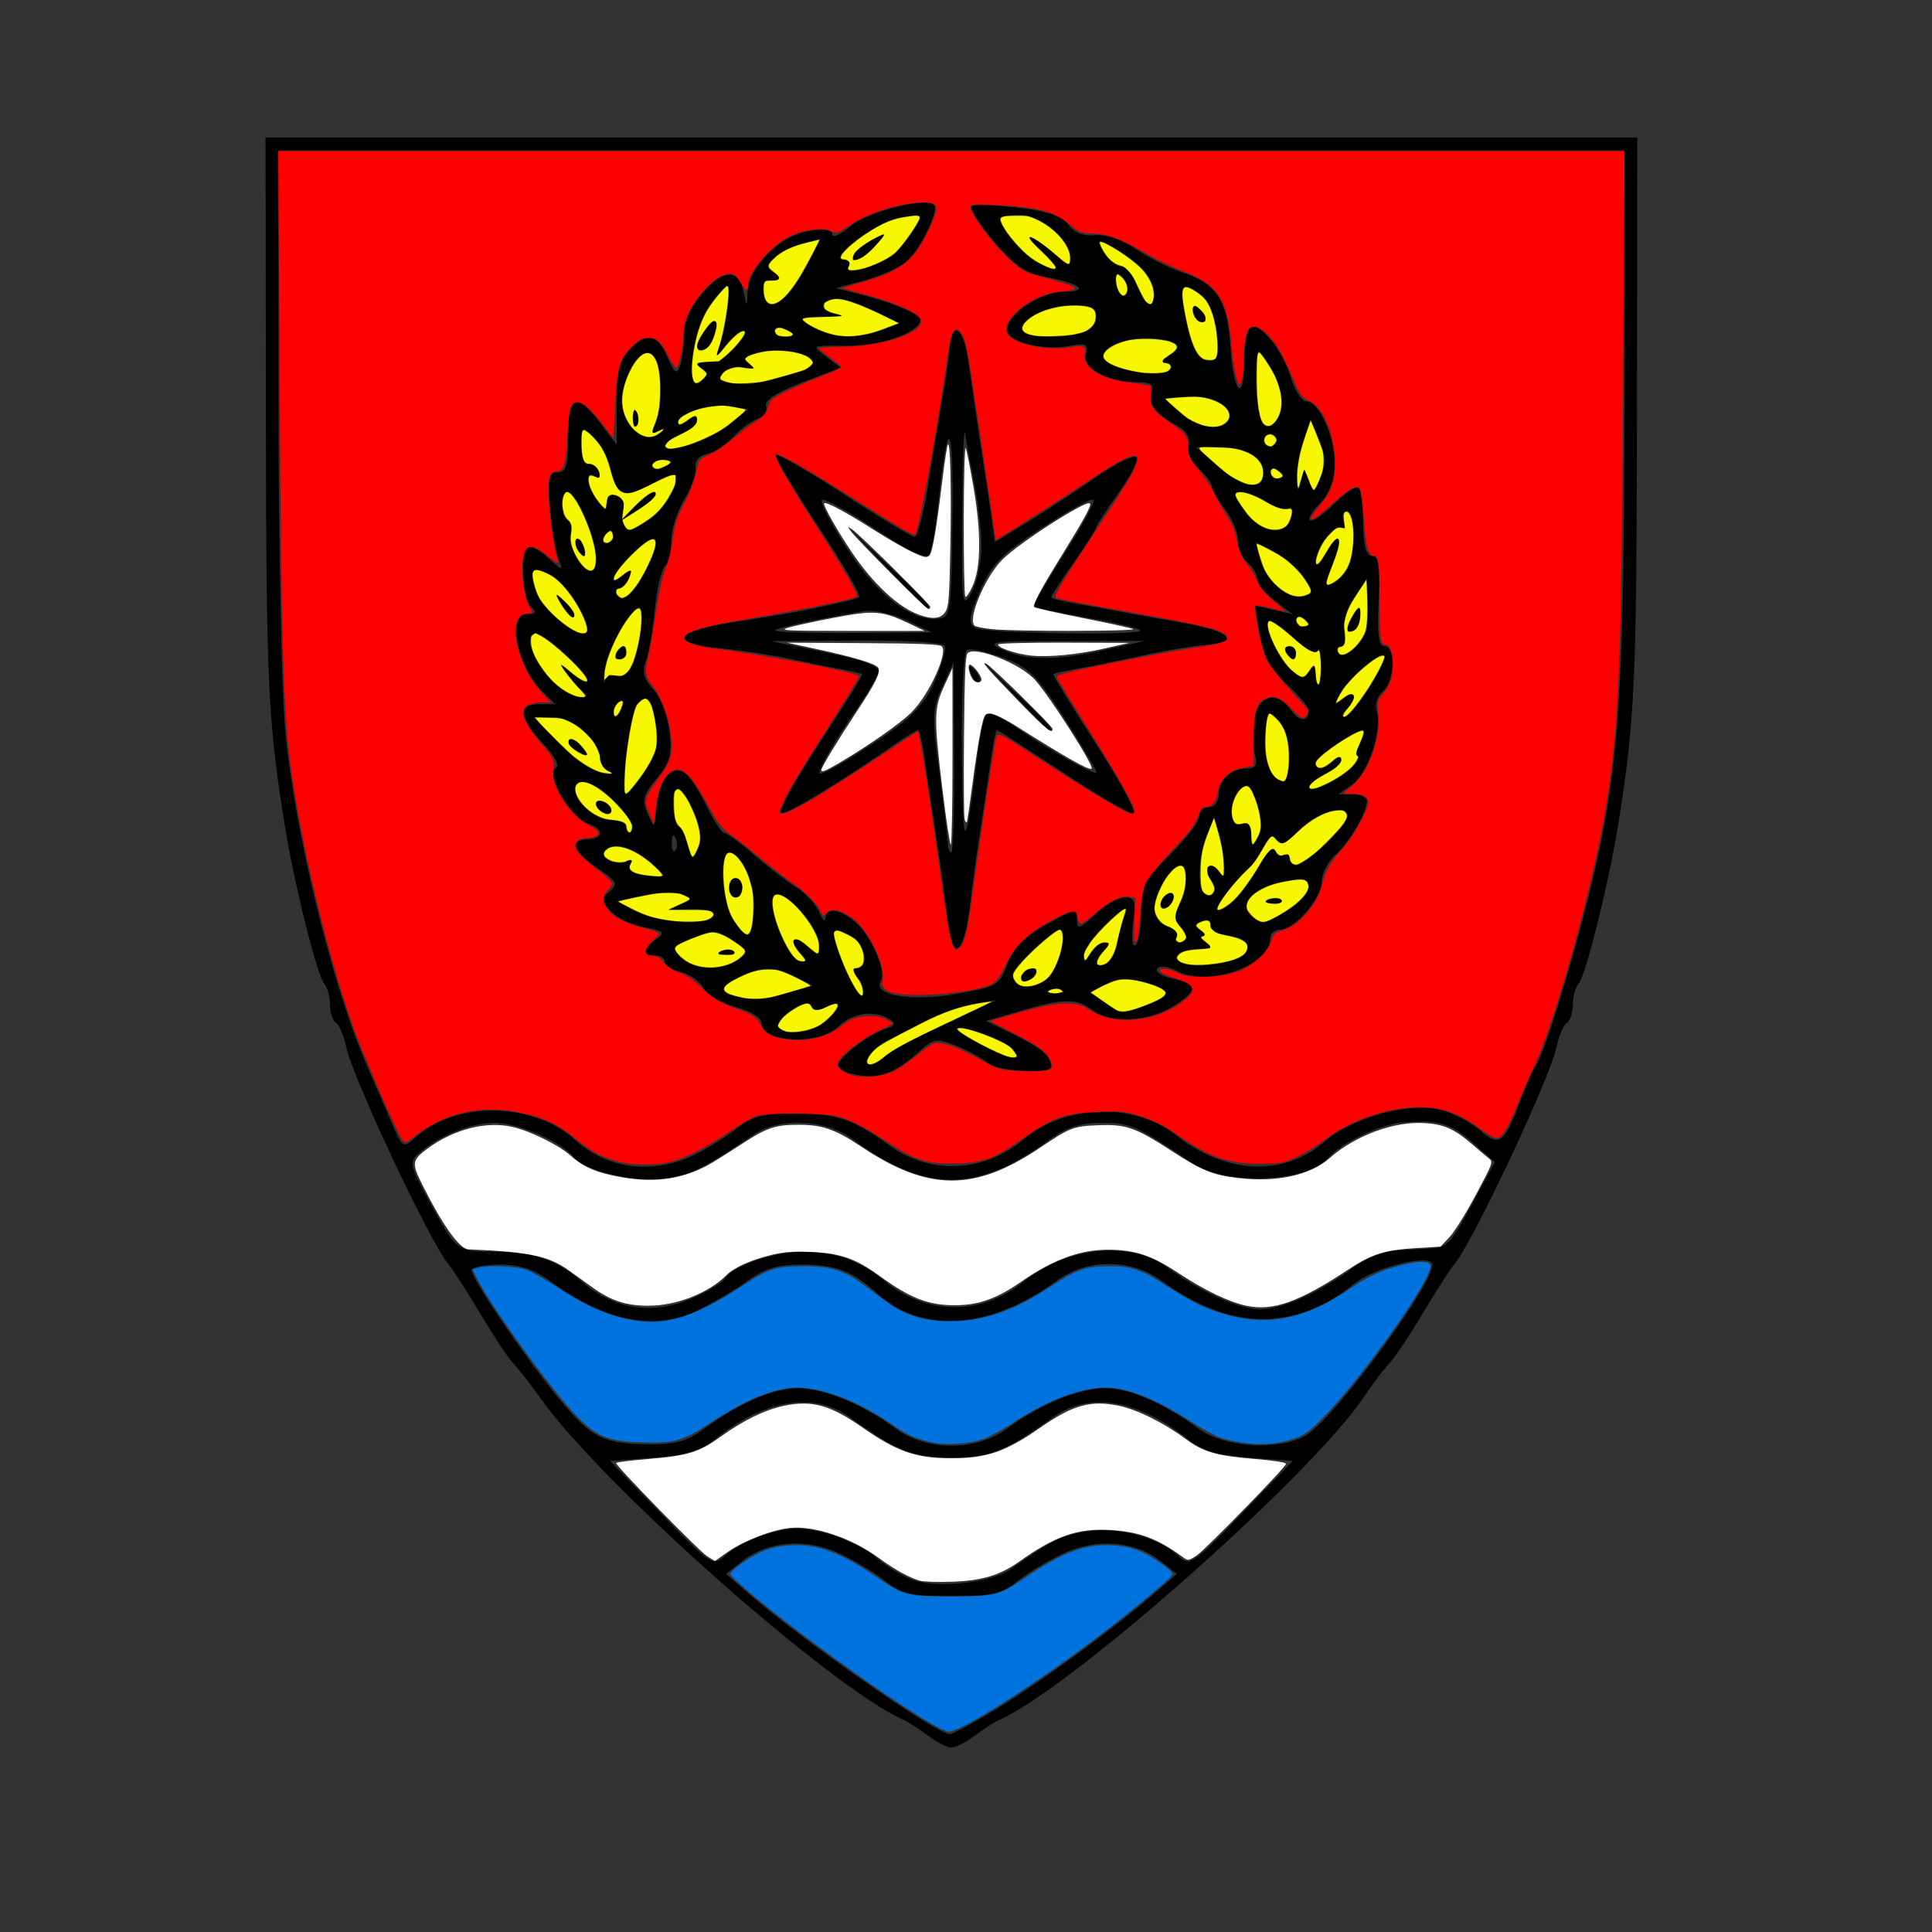 <?xml version="1.0" encoding="UTF-8" standalone="no"?>
<!-- Created with Inkscape (http://www.inkscape.org/) -->

<svg
   width="300"
   height="300"
   viewBox="0 0 79.375 79.375"
   version="1.1"
   id="svg1"
   xml:space="preserve"
   inkscape:version="1.3.2 (091e20e, 2023-11-25, custom)"
   sodipodi:docname="Arms_Highland_Foorde.svg"
   xmlns:inkscape="http://www.inkscape.org/namespaces/inkscape"
   xmlns:sodipodi="http://sodipodi.sourceforge.net/DTD/sodipodi-0.dtd"
   xmlns="http://www.w3.org/2000/svg"
   xmlns:svg="http://www.w3.org/2000/svg"><rect x="0" y="0" width="79.375" height="79.375" fill="#333333" stroke="none"/><sodipodi:namedview
     id="namedview1"
     pagecolor="#ffffff"
     bordercolor="#666666"
     borderopacity="1.0"
     inkscape:showpageshadow="2"
     inkscape:pageopacity="0.0"
     inkscape:pagecheckerboard="0"
     inkscape:deskcolor="#d1d1d1"
     inkscape:document-units="mm"
     inkscape:zoom="2.8970539"
     inkscape:cx="172.07136"
     inkscape:cy="146.52817"
     inkscape:window-width="1920"
     inkscape:window-height="1009"
     inkscape:window-x="-8"
     inkscape:window-y="-8"
     inkscape:window-maximized="1"
     inkscape:current-layer="layer1" /><defs
     id="defs1" /><g
     inkscape:label="Layer 1"
     inkscape:groupmode="layer"
     id="layer1"><path
       style="fill:#000000"
       d="m 38.132,71.312 c -0.347,-0.266 -0.81,-0.563 -1.028,-0.66 -2.939,-1.301 -12.29,-9.576 -14.852,-13.144 -0.47,-0.655 -1.003,-1.339 -1.184,-1.521 -0.181,-0.182 -0.773,-1.075 -1.316,-1.984 -0.543,-0.91 -1.138,-1.833 -1.321,-2.051 -0.756,-0.899 -3.928,-7.635 -4.203,-8.927 -0.1,-0.471 -0.293,-0.925 -0.427,-1.008 -0.134,-0.083 -0.244,-0.418 -0.244,-0.744 0,-0.326 -0.103,-0.706 -0.23,-0.844 -0.295,-0.323 -1.261,-4.208 -1.642,-6.601 -0.678,-4.263 -0.748,-5.812 -0.761,-16.735 l -0.014,-11.443 h 28.178 28.178 l -0.014,11.443 c -0.013,10.923 -0.083,12.472 -0.761,16.735 -0.38,2.393 -1.347,6.278 -1.642,6.601 -0.126,0.138 -0.23,0.518 -0.23,0.844 0,0.326 -0.11,0.661 -0.244,0.744 -0.134,0.083 -0.326,0.537 -0.427,1.008 -0.275,1.292 -3.447,8.027 -4.203,8.927 -0.184,0.218 -0.778,1.141 -1.321,2.051 -0.543,0.91 -1.151,1.817 -1.35,2.017 -0.199,0.199 -0.672,0.824 -1.051,1.388 -2.161,3.218 -12.009,11.942 -14.951,13.244 -0.218,0.097 -0.681,0.394 -1.028,0.66 -0.347,0.266 -0.777,0.484 -0.957,0.484 -0.179,0 -0.609,-0.218 -0.957,-0.484 z m 2.87,-1.14 c 1.846,-1.129 4.794,-3.288 6.421,-4.702 l 0.926,-0.805 -0.661,-0.525 c -1.049,-0.833 -2.644,-0.958 -4.005,-0.315 -0.635,0.3 -1.49,0.818 -1.901,1.15 -0.626,0.506 -1.061,0.604 -2.693,0.604 -1.631,0 -2.066,-0.098 -2.693,-0.604 -0.411,-0.332 -1.266,-0.85 -1.901,-1.15 -1.361,-0.644 -2.957,-0.518 -4.005,0.315 l -0.661,0.525 0.926,0.805 c 2.243,1.951 7.631,5.718 8.264,5.779 0.107,0.01 1,-0.474 1.984,-1.076 z m 0.534,-5.71 c 1.618,-1.154 2.104,-1.393 3.148,-1.55 1.261,-0.189 2.864,0.235 3.675,0.973 0.533,0.485 0.566,0.464 2.646,-1.686 l 2.106,-2.177 -1.767,-0.132 c -1.311,-0.098 -1.96,-0.288 -2.514,-0.736 -2.049,-1.658 -4.078,-1.997 -5.565,-0.929 -1.952,1.401 -2.597,1.657 -4.177,1.657 -1.58,0 -2.225,-0.256 -4.177,-1.657 -1.487,-1.068 -3.516,-0.729 -5.565,0.929 -0.553,0.448 -1.203,0.638 -2.514,0.736 l -1.767,0.132 2.106,2.177 c 2.076,2.146 2.113,2.17 2.646,1.69 0.606,-0.546 2.053,-1.09 2.895,-1.088 1.042,0.003 2.522,0.547 3.325,1.222 0.44,0.371 1.129,0.779 1.53,0.908 1.046,0.336 3.198,0.082 3.97,-0.469 z m -12.607,-5.762 c 1.608,-1.181 3.149,-1.79 4.179,-1.651 1.138,0.154 2.475,0.751 3.704,1.652 1.259,0.924 3.293,0.924 4.552,0 1.229,-0.901 2.566,-1.498 3.704,-1.652 1.03,-0.14 2.572,0.47 4.179,1.651 1.03,0.757 3.186,0.912 4.343,0.312 1.177,-0.611 5.645,-6.707 5.23,-7.136 -0.314,-0.326 -2.417,0.244 -3.176,0.86 -2.441,1.983 -5.116,1.941 -7.932,-0.124 -1.24,-0.91 -3.047,-0.91 -4.287,0 -2.737,2.007 -5.525,2.208 -7.381,0.532 -1.031,-0.931 -1.713,-1.191 -3.118,-1.191 -0.971,0 -1.529,0.168 -2.2,0.661 -0.494,0.363 -1.423,0.913 -2.063,1.221 -1.79,0.861 -3.794,0.458 -6.085,-1.222 -0.633,-0.464 -1.24,-0.659 -2.051,-0.659 -0.633,0 -1.151,0.105 -1.151,0.234 0,0.338 2.036,3.357 3.409,5.054 1.466,1.812 1.913,2.061 3.761,2.094 1.19,0.021 1.66,-0.104 2.381,-0.635 z m -0.39,-5.403 c 0.601,-0.273 1.174,-0.629 1.275,-0.792 0.315,-0.509 2.014,-1.082 3.209,-1.082 1.294,0 2.285,0.365 3.365,1.239 1.717,1.39 3.948,1.39 5.665,0 1.794,-1.452 4.391,-1.706 5.926,-0.58 1.382,1.014 2.933,1.71 3.809,1.71 0.877,0 2.428,-0.696 3.809,-1.71 0.494,-0.363 1.268,-0.682 1.72,-0.708 0.451,-0.027 1.088,-0.062 1.415,-0.078 0.735,-0.036 0.858,-0.171 1.868,-2.043 l 0.813,-1.508 -0.919,-0.807 c -0.919,-0.806 -1.399,-0.944 -2.878,-0.822 -0.894,0.074 -2.531,0.846 -3.006,1.418 -0.873,1.052 -4.21,1.196 -5.631,0.243 -2.309,-1.549 -2.524,-1.644 -3.7,-1.645 -0.882,-7.1e-4 -1.465,0.181 -2.117,0.659 -3.049,2.237 -5.099,2.237 -8.148,0 -1.097,-0.805 -2.978,-0.896 -4.02,-0.195 -2.115,1.423 -2.572,1.652 -3.615,1.809 -1.279,0.192 -3.317,-0.273 -3.812,-0.87 -0.548,-0.661 -2.277,-1.403 -3.266,-1.403 -0.957,0 -2.268,0.529 -3.085,1.245 -0.409,0.358 -0.382,0.498 0.369,1.886 1.164,2.152 1.175,2.161 2.739,2.161 1.563,0 2.558,0.338 3.552,1.208 1.365,1.194 2.99,1.426 4.664,0.666 z m -0.034,-5.841 c 0.582,-0.284 1.392,-0.785 1.799,-1.114 0.594,-0.479 1.066,-0.597 2.381,-0.592 1.715,0.007 2.377,0.231 3.853,1.307 1.676,1.221 3.894,1.124 5.518,-0.242 1.744,-1.467 4.553,-1.537 6.291,-0.156 2.001,1.59 4.422,1.692 6.059,0.255 1.191,-1.046 3.647,-1.685 4.916,-1.28 0.513,0.164 1.192,0.534 1.509,0.822 0.733,0.668 0.994,0.492 1.566,-1.055 0.255,-0.69 0.55,-1.373 0.655,-1.519 0.385,-0.532 1.558,-4.316 2.337,-7.541 1.123,-4.651 1.347,-7.931 1.348,-19.778 l 9e-4,-10.385 h -27.649 -27.649 l 9e-4,10.385 c 5e-4,5.712 0.124,11.754 0.275,13.428 0.37,4.104 1.926,10.503 3.347,13.764 0.284,0.652 0.736,1.694 1.003,2.316 0.483,1.123 0.49,1.127 1.039,0.632 1.649,-1.488 4.85,-1.42 6.533,0.138 1.285,1.19 3.193,1.431 4.867,0.615 z m 6.416,-3.359 c -0.255,-0.067 -0.463,-0.223 -0.463,-0.347 0,-0.305 1.237,-1.26 1.909,-1.473 0.429,-0.136 0.466,-0.221 0.177,-0.404 -0.619,-0.392 -1.53,-0.266 -2.085,0.289 -0.797,0.797 -3.175,0.684 -3.175,-0.15 0,-0.197 -0.474,-0.486 -1.054,-0.642 -0.58,-0.156 -1.172,-0.504 -1.316,-0.774 -0.144,-0.269 -0.563,-0.565 -0.931,-0.658 -0.368,-0.092 -0.668,-0.285 -0.668,-0.427 0,-0.143 -0.179,-0.26 -0.397,-0.26 -0.521,0 -0.503,-0.261 0.044,-0.661 0.384,-0.281 0.32,-0.345 -0.493,-0.497 -0.513,-0.096 -1.131,-0.394 -1.373,-0.661 -0.391,-0.432 -0.395,-0.523 -0.04,-0.818 0.346,-0.287 0.287,-0.408 -0.436,-0.898 -1.029,-0.698 -1.246,-1.228 -0.501,-1.228 0.693,0 0.721,-0.44 0.041,-0.655 -0.675,-0.214 -1.744,-2.007 -1.344,-2.254 0.189,-0.117 0.007,-0.488 -0.514,-1.045 -0.987,-1.056 -1.036,-1.602 -0.146,-1.602 h 0.661 l -0.54,-0.54 c -1.047,-1.047 -1.447,-3.164 -0.598,-3.164 0.35,0 0.379,-0.071 0.132,-0.318 -0.337,-0.337 -0.439,-2.118 -0.139,-2.419 0.098,-0.098 0.475,0.09 0.836,0.419 0.607,0.552 0.641,0.557 0.446,0.069 -0.116,-0.291 -0.269,-1.214 -0.339,-2.051 -0.107,-1.278 -0.059,-1.521 0.301,-1.521 0.343,0 0.429,-0.29 0.429,-1.455 0,-1.714 0.342,-1.857 1.327,-0.556 l 0.666,0.88 -0.004,-1.655 c -0.003,-1.26 0.116,-1.788 0.499,-2.212 0.702,-0.776 1.183,-0.697 1.587,0.264 0.276,0.656 0.38,0.732 0.516,0.375 0.094,-0.245 0.171,-0.823 0.172,-1.284 4e-4,-0.542 0.272,-1.156 0.768,-1.736 0.846,-0.99 1.497,-0.981 1.688,0.022 0.112,0.587 0.118,0.584 0.153,-0.06 0.055,-1.024 1.323,-2.297 2.483,-2.493 0.662,-0.111 0.992,-0.067 0.992,0.133 0,0.165 0.345,0.01 0.767,-0.345 0.697,-0.587 3.086,-1.193 3.413,-0.866 0.219,0.219 -0.571,1.845 -1.128,2.323 -0.296,0.254 -1.074,0.605 -1.729,0.779 l -1.191,0.318 0.794,0.198 c 1.639,0.409 2.776,0.895 2.693,1.153 -0.173,0.534 -1.67,1.031 -3.062,1.015 -1.408,-0.016 -1.419,-0.01 -0.822,0.441 l 0.606,0.457 -1.597,0.619 c -1.037,0.402 -1.551,0.739 -1.466,0.96 0.072,0.188 -0.087,0.425 -0.354,0.527 -0.267,0.102 -0.726,0.446 -1.02,0.764 -0.295,0.318 -0.773,0.626 -1.064,0.686 -0.314,0.064 -0.499,0.285 -0.455,0.543 0.04,0.239 -0.167,0.83 -0.462,1.313 -0.295,0.483 -0.536,1.242 -0.537,1.685 -5.4e-4,0.444 -0.121,0.927 -0.267,1.073 -0.146,0.146 -0.331,0.949 -0.41,1.785 -0.079,0.836 -0.245,1.782 -0.367,2.102 -0.166,0.433 -0.086,0.732 0.308,1.162 0.292,0.318 0.59,1.098 0.661,1.732 0.108,0.954 0.017,1.288 -0.525,1.935 -0.554,0.661 -0.612,0.883 -0.37,1.443 0.278,0.645 0.287,0.637 0.377,-0.311 0.109,-1.144 0.673,-1.758 1.208,-1.314 0.194,0.161 0.581,0.769 0.86,1.352 0.279,0.583 0.597,1.062 0.706,1.063 0.109,0.002 0.644,0.395 1.191,0.875 0.546,0.48 1.327,1.082 1.735,1.338 0.408,0.256 0.847,0.727 0.975,1.046 0.128,0.319 0.241,0.431 0.25,0.249 0.023,-0.462 0.578,-0.397 1.216,0.141 0.651,0.549 1.3,2.034 1.059,2.423 -0.364,0.59 1.234,0.873 3.09,0.547 1.682,-0.295 1.795,-0.361 2.107,-1.224 0.23,-0.637 0.683,-1.11 1.498,-1.565 1.388,-0.776 1.366,-0.772 1.366,-0.206 0,0.356 0.15,0.302 0.742,-0.265 0.408,-0.391 0.96,-0.711 1.225,-0.711 0.411,0 0.462,0.158 0.341,1.058 -0.081,0.602 -0.039,0.995 0.098,0.91 0.132,-0.081 0.239,-0.69 0.239,-1.352 0,-1.077 0.126,-1.328 1.191,-2.378 0.655,-0.646 1.191,-1.347 1.191,-1.558 0,-0.212 0.179,-0.385 0.397,-0.385 0.218,0 0.397,-0.214 0.397,-0.476 0,-0.62 0.504,-1.111 1.14,-1.111 0.401,0 0.472,-0.131 0.345,-0.636 -0.088,-0.35 -0.086,-1.004 0.004,-1.455 0.192,-0.962 0.926,-1.106 1.496,-0.292 0.339,0.483 0.719,0.47 0.719,-0.026 0,-0.112 -0.413,-0.598 -0.918,-1.08 -0.665,-0.635 -0.968,-1.197 -1.098,-2.04 l -0.181,-1.163 0.768,0.175 0.768,0.175 -0.728,-0.555 c -0.4,-0.305 -0.728,-0.709 -0.728,-0.898 0,-0.188 -0.179,-0.491 -0.397,-0.672 -0.218,-0.181 -0.397,-0.596 -0.397,-0.923 0,-0.326 -0.238,-0.896 -0.529,-1.266 -0.291,-0.37 -0.529,-0.784 -0.529,-0.921 0,-0.136 -0.245,-0.47 -0.545,-0.742 -0.311,-0.282 -0.492,-0.698 -0.421,-0.971 0.079,-0.302 -0.083,-0.588 -0.441,-0.78 -0.892,-0.478 -1.25,-0.939 -1.077,-1.39 0.123,-0.32 -0.018,-0.417 -0.609,-0.417 -1.195,0 -2.238,-0.574 -2.093,-1.151 0.106,-0.421 0.006,-0.467 -0.718,-0.333 -0.987,0.182 -2.351,-0.131 -2.498,-0.575 -0.195,-0.584 1.276,-1.645 2.29,-1.653 1.135,-0.01 0.68,-0.36 -0.815,-0.628 -0.734,-0.132 -1.243,-0.495 -2.058,-1.469 -0.596,-0.712 -0.988,-1.353 -0.871,-1.425 0.116,-0.072 0.97,-0.042 1.897,0.068 1.191,0.14 1.793,0.347 2.053,0.702 0.24,0.328 0.621,0.477 1.096,0.427 0.438,-0.046 1.105,0.18 1.675,0.567 0.521,0.354 1.366,0.781 1.878,0.95 1.451,0.479 1.882,1.14 2.005,3.08 0.122,1.921 0.576,2.338 0.576,0.53 0,-0.646 0.112,-1.244 0.249,-1.329 0.382,-0.236 1.317,0.913 1.652,2.031 0.165,0.551 0.457,1.002 0.648,1.002 0.514,0 1.156,1.416 1.156,2.55 0,0.65 -0.197,1.198 -0.574,1.6 -0.892,0.949 -0.389,1.007 0.554,0.064 0.461,-0.461 0.913,-0.763 1.005,-0.671 0.092,0.092 0.176,0.761 0.187,1.487 0.013,0.913 0.128,1.32 0.372,1.32 0.268,1.4e-4 0.331,0.442 0.265,1.853 -0.064,1.353 10e-4,1.853 0.243,1.852 0.47,-8.4e-4 0.414,1.453 -0.072,1.856 -0.227,0.188 -0.336,0.543 -0.251,0.813 0.239,0.754 -0.362,2.561 -1,3.009 l -0.58,0.407 h 0.588 c 0.323,0 0.588,0.125 0.588,0.278 0,0.47 -0.71,1.681 -1.296,2.211 -0.306,0.277 -0.556,0.765 -0.556,1.085 0,0.684 -1.118,1.982 -1.707,1.982 -0.225,0 -0.41,0.158 -0.41,0.351 0,1.126 -2.53,2.024 -3.818,1.356 -0.4,-0.208 -0.733,-0.247 -0.825,-0.098 -0.085,0.137 0.211,0.323 0.657,0.412 1.037,0.207 1.025,0.503 -0.049,1.157 -1.015,0.619 -2.535,0.683 -3.257,0.138 -0.663,-0.501 -1.17,-0.498 -2.939,0.016 l -1.448,0.421 1.143,0.556 c 1.105,0.538 1.527,0.899 1.536,1.314 0.007,0.344 -2.184,0.215 -2.621,-0.155 -0.23,-0.194 -0.809,-0.508 -1.288,-0.698 -0.781,-0.309 -0.93,-0.29 -1.455,0.188 -1.11,1.01 -1.796,1.234 -2.9,0.945 z m 1.436,-0.679 c 0.192,-0.183 0.885,-0.583 1.54,-0.889 0.655,-0.306 1.607,-0.756 2.117,-0.998 l 0.926,-0.441 -0.926,0.146 c -0.509,0.08 -1.402,0.394 -1.984,0.697 -0.582,0.303 -1.324,0.688 -1.649,0.854 -0.614,0.314 -1.025,0.964 -0.611,0.964 0.131,0 0.395,-0.15 0.587,-0.332 z m 5.248,-0.325 c -0.299,-0.36 -2.118,-1.021 -2.302,-0.837 -0.124,0.124 1.859,1.18 2.265,1.206 0.291,0.019 0.299,-0.054 0.037,-0.369 z m -7.68,-1.122 c 0.676,-0.579 0.692,-0.971 0.024,-0.614 -0.361,0.193 -0.537,0.184 -0.609,-0.031 -0.069,-0.206 -0.33,-0.153 -0.813,0.163 -0.391,0.257 -0.646,0.572 -0.566,0.702 0.243,0.393 1.398,0.264 1.963,-0.22 z m 13.147,-0.656 c 1.124,-0.406 1.11,-0.652 -0.054,-0.973 -0.68,-0.188 -1.112,-0.165 -1.592,0.084 l -0.659,0.342 0.6,0.418 c 0.742,0.517 0.65,0.51 1.706,0.129 z m -14.701,-0.516 1.018,-0.305 -0.687,-0.356 c -0.854,-0.443 -1.38,-0.449 -2.291,-0.026 -0.826,0.384 -0.906,0.639 -0.253,0.81 0.805,0.21 1.169,0.19 2.214,-0.123 z m 2.872,-0.63 c -0.226,-0.272 -0.233,-0.388 -0.025,-0.388 0.498,0 0.331,-1.022 -0.215,-1.314 -0.748,-0.4 -0.868,-0.343 -0.667,0.321 0.349,1.156 1.018,2.4 1.123,2.086 0.058,-0.175 -0.039,-0.493 -0.216,-0.706 z m 8.402,0.51 c -0.088,-0.088 -0.316,-0.097 -0.507,-0.021 -0.211,0.085 -0.148,0.147 0.16,0.16 0.279,0.011 0.435,-0.051 0.347,-0.139 z m -0.644,-0.435 c 0.49,-0.365 0.929,-2.051 0.534,-2.051 -0.291,0 -1.935,1.563 -1.935,1.839 0,0.587 0.746,0.699 1.401,0.211 z m -1.004,-0.198 c 0.09,-0.146 0.283,-0.265 0.428,-0.265 0.146,0 0.191,0.119 0.101,0.265 -0.09,0.146 -0.283,0.265 -0.428,0.265 -0.146,0 -0.191,-0.119 -0.101,-0.265 z m -11.664,-0.612 c 0.447,-0.327 0.432,-0.376 -0.235,-0.814 -0.636,-0.417 -0.809,-0.427 -1.642,-0.094 -0.87,0.347 -0.902,0.4 -0.489,0.814 0.529,0.529 1.707,0.576 2.366,0.094 z m -0.689,-0.362 c 0.191,-0.076 0.419,-0.067 0.507,0.021 0.088,0.088 -0.068,0.15 -0.347,0.139 -0.308,-0.013 -0.371,-0.075 -0.16,-0.16 z m 16.257,-0.3 c 0.067,-0.39 0.217,-0.948 0.332,-1.239 0.148,-0.373 -0.075,-0.261 -0.756,0.383 -0.531,0.501 -0.962,1.097 -0.958,1.323 0.007,0.34 0.055,0.331 0.278,-0.052 0.148,-0.255 0.407,-0.463 0.574,-0.463 0.222,0 0.219,0.086 -0.013,0.318 -0.43,0.43 -0.401,0.756 0.052,0.582 0.203,-0.078 0.424,-0.461 0.492,-0.852 z m 5.279,0.393 c 0.244,-0.396 -0.028,-0.638 -0.848,-0.756 -0.364,-0.052 -0.633,-0.237 -0.598,-0.41 0.037,-0.186 -0.107,-0.25 -0.353,-0.155 -0.335,0.129 -0.348,0.203 -0.063,0.383 0.194,0.123 0.234,0.227 0.088,0.232 -0.146,0.004 -0.086,0.124 0.132,0.265 0.31,0.201 0.242,0.257 -0.315,0.261 -0.839,0.005 -1.219,0.436 -0.548,0.623 0.688,0.191 2.288,-0.092 2.505,-0.442 z m -18.258,0.035 c -0.54,-0.54 -0.349,-0.851 0.212,-0.344 0.512,0.463 0.529,0.462 0.529,-0.025 -9.5e-4,-0.771 -1.502,-2.415 -1.869,-2.047 -0.366,0.366 0.6,2.734 1.114,2.734 0.259,0 0.262,-0.07 0.015,-0.318 z m 15.822,-0.688 c 0,-0.116 -0.13,-0.342 -0.289,-0.501 -0.209,-0.209 -0.209,-0.439 0,-0.829 0.355,-0.663 0.378,-1.633 0.04,-1.633 -0.393,0 -1.073,1.116 -1.073,1.761 0,0.354 0.211,0.652 0.533,0.754 0.293,0.093 0.465,0.28 0.381,0.415 -0.084,0.135 -0.026,0.246 0.128,0.246 0.154,0 0.28,-0.095 0.28,-0.212 z m -1.058,-1.345 c 0,-0.146 0.119,-0.338 0.265,-0.428 0.146,-0.09 0.265,-0.044 0.265,0.101 0,0.146 -0.119,0.338 -0.265,0.428 -0.146,0.09 -0.265,0.044 -0.265,-0.101 z m -16.708,0.206 c 0.063,-1.072 -0.495,-2.354 -1.025,-2.354 -0.421,0 -0.295,2.08 0.169,2.787 0.598,0.912 0.782,0.818 0.856,-0.434 z m -1.019,-0.898 c 0,-0.218 0.119,-0.397 0.265,-0.397 0.146,0 0.265,0.179 0.265,0.397 0,0.218 -0.119,0.397 -0.265,0.397 -0.146,0 -0.265,-0.179 -0.265,-0.397 z m -0.662,1.192 c 0.161,-0.26 -0.252,-0.354 -1.322,-0.301 l -0.529,0.026 0.529,-0.232 c 0.497,-0.218 0.501,-0.244 0.051,-0.427 -0.263,-0.107 -0.978,-0.085 -1.587,0.049 l -1.109,0.244 0.76,0.41 c 0.877,0.473 2.965,0.623 3.208,0.231 z m 23.615,-0.263 c 0.473,-0.288 0.86,-0.718 0.86,-0.954 0,-0.353 -0.178,-0.398 -0.992,-0.248 -1.379,0.253 -2.001,1.003 -1.266,1.526 0.385,0.274 0.438,0.262 1.398,-0.324 z m -0.777,-0.448 c 0.191,-0.076 0.419,-0.067 0.507,0.021 0.088,0.088 -0.068,0.15 -0.347,0.139 -0.308,-0.013 -0.371,-0.075 -0.16,-0.16 z m -1.244,-0.15 c 0.281,-0.327 0.706,-0.953 0.945,-1.389 0.248,-0.454 0.482,-0.651 0.546,-0.461 0.062,0.183 0.221,0.265 0.354,0.183 0.133,-0.082 0.242,-0.024 0.242,0.131 0,0.154 0.115,0.28 0.255,0.28 0.424,0 2.126,-1.615 2.126,-2.017 0,-0.566 -1.327,-0.154 -2.076,0.644 -0.469,0.499 -0.672,0.578 -0.831,0.32 -0.155,-0.252 -0.298,-0.175 -0.544,0.29 -0.183,0.347 -0.404,0.692 -0.491,0.768 -0.749,0.644 -1.645,1.848 -1.375,1.848 0.186,0 0.568,-0.268 0.849,-0.595 z m -1.112,-0.625 c -0.173,-0.209 -0.232,-0.463 -0.131,-0.564 0.101,-0.101 0.295,-0.009 0.431,0.205 0.188,0.298 0.241,0.234 0.224,-0.272 -0.012,-0.364 -0.113,-0.959 -0.223,-1.323 l -0.201,-0.661 -0.302,0.745 c -0.329,0.813 -0.401,2.11 -0.133,2.379 0.335,0.335 0.645,-0.134 0.335,-0.508 z m -23.075,-0.779 c -0.752,-0.654 -1.619,-0.842 -1.886,-0.409 -0.187,0.303 0.602,0.615 0.974,0.385 0.158,-0.098 0.205,-0.05 0.107,0.109 -0.189,0.305 0.111,0.464 0.991,0.524 0.508,0.034 0.492,-0.019 -0.185,-0.608 z m 1.81,-2.039 c -0.497,-1.189 -0.935,-1.289 -0.858,-0.195 0.03,0.436 0.132,0.793 0.225,0.794 0.093,2.9e-4 0.256,0.328 0.361,0.728 0.179,0.682 0.207,0.694 0.438,0.195 0.171,-0.369 0.12,-0.837 -0.166,-1.521 z m -0.754,1.079 c -0.085,-0.211 -0.147,-0.148 -0.16,0.16 -0.011,0.279 0.051,0.435 0.139,0.347 0.088,-0.088 0.097,-0.316 0.021,-0.507 z m 23.89,-1.426 c -0.25,-0.756 -0.376,-0.872 -0.679,-0.621 -0.521,0.433 -0.501,1.673 0.025,1.471 0.278,-0.107 0.399,0.023 0.405,0.435 0.007,0.533 0.034,0.543 0.282,0.116 0.192,-0.33 0.182,-0.75 -0.033,-1.401 z m -25.658,0.926 c 0,-0.157 -0.348,-0.633 -0.773,-1.058 -0.787,-0.787 -1.608,-1.024 -1.608,-0.464 0,0.547 0.856,1.278 1.496,1.278 0.341,0 0.62,0.119 0.62,0.265 0,0.146 0.059,0.265 0.132,0.265 0.073,0 0.132,-0.128 0.132,-0.285 z m -1.455,-0.773 c -0.09,-0.146 -0.044,-0.265 0.101,-0.265 0.146,0 0.338,0.119 0.428,0.265 0.09,0.146 0.044,0.265 -0.101,0.265 -0.146,0 -0.338,-0.119 -0.428,-0.265 z m 1.953,-1.458 c 0.489,-0.719 0.595,-1.139 0.474,-1.883 -0.188,-1.159 -0.351,-1.355 -0.772,-0.933 -0.313,0.313 -0.744,3.747 -0.47,3.743 0.076,-0.001 0.422,-0.418 0.768,-0.927 z m 29.14,-0.268 c 0.179,-0.215 0.247,-0.391 0.151,-0.391 -0.096,0 -0.047,-0.238 0.109,-0.529 0.156,-0.291 0.204,-0.529 0.107,-0.529 -0.347,0 -1.959,1.106 -1.959,1.345 0,0.339 0.363,0.303 0.741,-0.074 0.192,-0.192 0.318,-0.209 0.318,-0.043 0,0.151 -0.298,0.411 -0.661,0.576 -0.364,0.166 -0.661,0.414 -0.661,0.551 0,0.313 1.42,-0.379 1.857,-0.906 z m -2.65,-0.372 c 0,-0.636 -0.18,-1.22 -0.463,-1.505 -0.441,-0.444 -0.467,-0.413 -0.545,0.662 -0.078,1.065 0.259,1.882 0.776,1.882 0.128,0 0.232,-0.468 0.232,-1.039 z m -27.98,0.6 c -0.182,-0.073 -0.331,-0.286 -0.331,-0.473 0,-0.752 -1.089,-1.733 -1.923,-1.733 h -0.826 l 0.912,0.953 c 0.87,0.908 1.659,1.4 2.235,1.391 0.146,-0.002 0.116,-0.064 -0.066,-0.138 z m -1.381,-0.873 c -0.214,-0.135 -0.32,-0.315 -0.236,-0.399 0.084,-0.084 0.304,0.028 0.488,0.25 0.382,0.46 0.309,0.503 -0.252,0.149 z m 1.945,-1.744 c 0.09,-0.235 0.046,-0.342 -0.104,-0.249 -0.144,0.089 -0.262,0.274 -0.262,0.411 0,0.381 0.19,0.297 0.366,-0.162 z m 30.689,-0.793 c 0.418,-0.661 0.704,-1.258 0.636,-1.326 -0.191,-0.191 -1.494,0.913 -1.837,1.558 -0.277,0.519 -0.264,0.54 0.134,0.212 0.502,-0.414 0.605,-0.04 0.123,0.443 -0.175,0.175 -0.204,0.317 -0.066,0.317 0.138,-2.6e-4 0.593,-0.541 1.011,-1.203 z m -32.245,0.207 c -0.146,-0.107 -0.441,-0.433 -0.657,-0.724 -0.388,-0.524 -0.386,-0.524 0.198,-0.025 0.325,0.277 0.591,0.379 0.591,0.226 0,-0.331 -1.759,-1.921 -2.126,-1.921 -0.602,0 -0.005,1.444 0.9,2.177 0.31,0.251 0.743,0.458 0.961,0.459 0.233,0.001 0.287,-0.079 0.132,-0.193 z m 1.319,-0.688 c 0.198,0.076 0.472,-0.079 0.608,-0.345 0.359,-0.699 0.593,-2.468 0.327,-2.468 -0.361,0 -1.317,1.707 -1.425,2.544 -0.054,0.42 -0.047,0.621 0.016,0.447 0.063,-0.174 0.277,-0.254 0.475,-0.178 z m 0.004,-0.961 c 0.09,-0.146 0.216,-0.265 0.28,-0.265 0.064,0 0.117,0.119 0.117,0.265 0,0.146 -0.126,0.265 -0.28,0.265 -0.154,0 -0.207,-0.119 -0.117,-0.265 z m 28.951,0.463 c -0.011,-0.473 -0.076,-0.727 -0.142,-0.565 -0.072,0.174 -0.454,-0.015 -0.933,-0.463 -0.446,-0.417 -0.912,-0.758 -1.034,-0.758 -0.359,0 0.264,1.492 0.841,2.014 0.453,0.41 0.563,0.423 0.773,0.092 0.204,-0.322 0.245,-0.309 0.248,0.077 0.002,0.255 0.064,0.463 0.136,0.463 0.073,0 0.123,-0.387 0.111,-0.86 z m -1.434,-0.463 c -0.09,-0.146 -0.037,-0.265 0.117,-0.265 0.154,0 0.28,0.119 0.28,0.265 0,0.146 -0.052,0.265 -0.117,0.265 -0.064,0 -0.19,-0.119 -0.28,-0.265 z m 3.319,-1.058 c 0.028,-0.218 0.036,-0.754 0.018,-1.191 l -0.033,-0.794 -0.533,0.794 c -0.322,0.479 -0.476,1.03 -0.39,1.389 0.081,0.337 0.019,0.595 -0.143,0.595 -0.157,0 -0.204,0.131 -0.105,0.291 0.214,0.346 1.106,-0.47 1.185,-1.085 z m -0.801,0.082 c 0.002,-0.118 0.119,-0.393 0.261,-0.611 0.221,-0.342 0.257,-0.335 0.261,0.051 0.002,0.246 -0.115,0.521 -0.261,0.611 -0.146,0.09 -0.263,0.067 -0.261,-0.051 z m -31.225,0.024 c 0,-0.538 -0.92,-1.936 -1.467,-2.229 -0.828,-0.443 -0.984,-0.273 -0.645,0.699 0.309,0.886 2.112,2.192 2.112,1.53 z m -1.032,-0.978 c -0.335,-0.557 -0.329,-0.563 0.127,-0.127 0.262,0.251 0.42,0.514 0.35,0.583 -0.07,0.07 -0.284,-0.136 -0.477,-0.457 z m 30.665,0.755 c 0,-0.064 -0.119,-0.19 -0.265,-0.28 -0.146,-0.09 -0.265,-0.037 -0.265,0.117 0,0.154 0.119,0.28 0.265,0.28 0.146,0 0.265,-0.052 0.265,-0.117 z m -27.122,-2.431 c 0.585,-1.232 0.317,-1.431 -0.662,-0.493 -0.804,0.77 -1.125,1.53 -0.388,0.918 0.337,-0.28 0.376,-0.263 0.236,0.1 -0.092,0.239 -0.28,0.434 -0.419,0.434 -0.139,0 -0.175,0.125 -0.08,0.277 0.245,0.396 0.775,-0.103 1.313,-1.237 z m 26.938,0.522 c -0.233,-0.356 -0.779,-0.831 -1.213,-1.055 l -0.789,-0.408 0.181,0.721 c 0.223,0.889 1.149,1.677 1.778,1.512 0.435,-0.114 0.438,-0.168 0.044,-0.77 z m 1.778,-0.369 c 0.351,-0.657 0.326,-2.368 -0.036,-2.368 -0.161,0 -0.222,0.185 -0.135,0.411 0.087,0.226 0.048,0.343 -0.086,0.26 -0.296,-0.183 -1.078,0.876 -1.063,1.439 0.006,0.223 0.193,0.067 0.418,-0.347 0.558,-1.029 0.751,-0.712 0.269,0.442 -0.34,0.814 -0.341,0.919 -0.008,0.791 0.211,-0.081 0.5,-0.364 0.641,-0.628 z m -30.988,-1.146 c -0.305,-1.083 -0.804,-2.015 -1.078,-2.015 -0.305,0 -0.277,0.992 0.033,1.183 0.139,0.086 0.186,0.332 0.103,0.547 -0.082,0.215 0.055,0.703 0.305,1.085 0.578,0.881 0.971,0.387 0.637,-0.8 z m -0.648,0.349 c -0.096,-0.155 -0.118,-0.339 -0.048,-0.408 0.069,-0.069 0.197,0.058 0.283,0.282 0.179,0.466 0.026,0.548 -0.234,0.126 z m 1.466,-0.512 c 0,-0.146 -0.052,-0.265 -0.117,-0.265 -0.064,0 -0.19,0.119 -0.28,0.265 -0.09,0.146 -0.037,0.265 0.117,0.265 0.154,0 0.28,-0.119 0.28,-0.265 z m 1.489,-0.708 c 0.627,-0.411 1.312,-1.607 1.063,-1.855 -0.06,-0.06 -0.522,0.123 -1.027,0.407 -1.074,0.604 -1.393,0.475 -1.639,-0.661 -0.099,-0.458 -0.412,-1.042 -0.695,-1.298 -0.499,-0.451 -0.514,-0.44 -0.514,0.369 0,0.481 0.126,0.807 0.298,0.769 0.164,-0.036 0.358,0.099 0.431,0.301 0.082,0.225 0.018,0.296 -0.165,0.183 -0.425,-0.263 -0.355,0.412 0.106,1.022 0.332,0.439 0.388,0.45 0.388,0.074 0,-0.289 0.141,-0.385 0.412,-0.281 0.228,0.087 0.346,0.331 0.264,0.545 -0.143,0.372 0.014,0.868 0.275,0.868 0.069,0 0.43,-0.199 0.802,-0.443 z m -0.504,-0.635 c 0.323,-0.337 0.655,-0.546 0.736,-0.465 0.081,0.081 -0.183,0.357 -0.588,0.613 l -0.736,0.465 z m 26.873,0.548 c 0.078,-0.299 0.029,-0.462 -0.113,-0.374 -0.138,0.086 -0.54,-0.033 -0.892,-0.264 -0.352,-0.231 -0.831,-0.42 -1.065,-0.42 -0.358,0 -0.336,0.124 0.141,0.794 0.667,0.937 1.715,1.08 1.929,0.264 z m 0.724,-1.455 c 0.186,0.492 0.22,0.478 0.484,-0.191 0.213,-0.539 0.196,-0.929 -0.066,-1.553 l -0.35,-0.833 -0.302,0.865 c -0.166,0.476 -0.288,1.175 -0.271,1.553 0.025,0.559 0.056,0.589 0.168,0.159 l 0.137,-0.529 z m -1.859,-0.388 c 0,-0.649 -0.756,-1.07 -1.901,-1.06 l -0.877,0.008 0.864,0.786 c 1.008,0.917 1.914,1.043 1.914,0.266 z m 0.794,0.139 c 0,-0.064 -0.119,-0.19 -0.265,-0.28 -0.146,-0.09 -0.265,-0.037 -0.265,0.117 0,0.154 0.119,0.28 0.265,0.28 0.146,0 0.265,-0.052 0.265,-0.117 z m -25.136,-0.573 c 0,-0.057 -0.179,-0.104 -0.397,-0.104 -0.218,0 -0.397,0.115 -0.397,0.256 0,0.141 0.179,0.188 0.397,0.104 0.218,-0.084 0.397,-0.199 0.397,-0.256 z m 2.432,-1.561 0.717,-0.603 -0.691,-0.132 c -0.802,-0.153 -2.193,0.267 -2.193,0.663 0,0.159 0.164,0.135 0.397,-0.058 0.284,-0.235 0.397,-0.243 0.397,-0.026 0,0.167 -0.298,0.417 -0.661,0.555 -0.364,0.138 -0.661,0.364 -0.661,0.501 0,0.403 1.901,-0.231 2.696,-0.9 z m 22.439,0.663 c 0,-0.146 -0.119,-0.265 -0.265,-0.265 -0.146,0 -0.265,0.119 -0.265,0.265 0,0.146 0.119,0.265 0.265,0.265 0.146,0 0.265,-0.119 0.265,-0.265 z m -25.209,-0.388 c 0.114,-0.125 0.037,-0.129 -0.17,-0.008 -0.296,0.172 -0.326,0.111 -0.144,-0.288 0.336,-0.732 0.282,-2.437 -0.088,-2.807 -0.388,-0.388 -0.997,0.317 -1.256,1.451 -0.291,1.277 0.909,2.474 1.657,1.652 z m -1.228,-0.561 c 0.013,-0.308 0.075,-0.371 0.16,-0.16 0.076,0.191 0.067,0.419 -0.021,0.507 -0.088,0.088 -0.15,-0.068 -0.139,-0.347 z m 24.454,0.152 c 0.319,-0.516 -0.624,-1.091 -1.649,-1.006 l -0.992,0.082 0.642,0.595 c 0.667,0.619 1.713,0.791 1.999,0.329 z m 2.2,-0.625 c 0.048,-0.403 -0.154,-1.091 -0.459,-1.567 -0.538,-0.84 -0.544,-0.841 -0.589,-0.187 -0.058,0.846 0.021,1.886 0.179,2.337 0.201,0.578 0.778,0.191 0.869,-0.583 z m -23.819,-1.528 c -0.269,-0.171 -0.258,-0.225 0.054,-0.253 0.218,-0.019 0.47,-0.027 0.56,-0.016 0.09,0.011 0.438,-0.273 0.774,-0.63 0.336,-0.357 0.477,-0.65 0.315,-0.65 -0.163,0 -0.496,0.268 -0.74,0.595 -0.386,0.518 -0.419,0.526 -0.254,0.066 0.274,-0.76 0.5,-2.514 0.324,-2.514 -0.082,0 -0.416,0.375 -0.743,0.834 -0.73,1.025 -1.027,3.681 -0.348,3.118 0.322,-0.267 0.334,-0.377 0.059,-0.552 z m -0.203,-0.953 c 0.005,-0.109 0.183,-0.43 0.397,-0.712 0.396,-0.524 0.517,-0.262 0.228,0.492 -0.162,0.421 -0.64,0.59 -0.625,0.22 z m 4.291,1.072 c 0.255,-0.078 0.463,-0.234 0.463,-0.347 0,-0.466 -1.629,-0.697 -2.514,-0.357 -0.356,0.137 -0.373,0.217 -0.088,0.42 0.253,0.18 0.187,0.214 -0.233,0.123 -0.322,-0.07 -0.716,0.03 -0.876,0.222 -0.228,0.275 -0.13,0.37 0.453,0.443 0.664,0.082 1.195,-0.013 2.795,-0.503 z m 15.147,-0.08 c 0.09,-0.146 0.008,-0.268 -0.183,-0.273 -0.211,-0.005 -0.163,-0.115 0.122,-0.281 0.656,-0.382 0.393,-0.648 -0.716,-0.723 -0.98,-0.066 -2.001,0.316 -2.001,0.749 0,0.507 2.498,0.981 2.778,0.527 z m 1.912,-1.514 c -0.079,-0.705 -0.325,-1.308 -0.625,-1.535 -0.777,-0.588 -0.928,-0.464 -0.733,0.601 0.284,1.552 0.553,2.095 1.039,2.095 0.375,0 0.428,-0.194 0.319,-1.161 z m -0.81,-0.515 c -0.097,-0.097 -0.176,-0.299 -0.176,-0.45 0,-0.166 0.123,-0.15 0.313,0.04 0.172,0.172 0.252,0.375 0.176,0.45 -0.075,0.075 -0.216,0.057 -0.313,-0.04 z m -16.581,0.602 c 0,-0.057 -0.179,-0.173 -0.397,-0.256 -0.218,-0.084 -0.397,-0.037 -0.397,0.104 0,0.141 0.179,0.256 0.397,0.256 0.218,0 0.397,-0.047 0.397,-0.104 z m 3.621,-0.182 0.745,-0.286 -1.039,-0.508 c -0.572,-0.28 -1.249,-0.508 -1.506,-0.508 -0.716,0 -0.847,0.475 -0.171,0.62 0.459,0.098 0.414,0.127 -0.195,0.123 -1.276,-0.008 -1.36,0.048 -0.661,0.448 0.798,0.456 1.822,0.497 2.827,0.111 z m 8.219,0.119 c 0.35,-0.094 0.595,-0.365 0.595,-0.658 0,-0.4 -0.197,-0.498 -0.999,-0.498 -1.051,0 -2.291,0.657 -2.032,1.076 0.171,0.277 1.533,0.322 2.436,0.08 z m -12.045,-1.619 c 0.223,-0.255 0.61,-0.866 0.86,-1.358 l 0.454,-0.895 -0.752,0.185 c -0.414,0.102 -0.931,0.36 -1.149,0.574 -0.353,0.346 -0.353,0.417 0,0.64 0.352,0.223 0.197,0.368 -0.314,0.296 -0.1,-0.014 -0.164,0.21 -0.142,0.498 0.049,0.647 0.507,0.674 1.045,0.06 z m 15.013,0 c -0.011,-0.582 -0.45,-1.134 -1.371,-1.723 -0.93,-0.595 -1.081,-0.58 -0.676,0.07 0.182,0.291 0.491,0.529 0.687,0.529 0.196,0 0.491,0.357 0.656,0.794 0.33,0.874 0.718,1.056 0.704,0.331 z m -1.285,-0.671 c -0.216,-0.216 -0.294,-0.186 -0.294,0.111 0,0.526 0.356,0.882 0.487,0.487 0.056,-0.167 -0.031,-0.437 -0.193,-0.599 z m -9.225,-1.094 c 0.26,-0.303 0.603,-0.774 0.761,-1.048 0.267,-0.462 0.214,-0.484 -0.732,-0.313 -0.97,0.176 -2.998,1.737 -2.256,1.737 0.188,0 0.269,0.117 0.18,0.261 -0.311,0.503 1.569,-0.081 2.047,-0.636 z m -1.785,0.113 c 0.089,-0.145 0.424,-0.4 0.743,-0.568 0.577,-0.302 0.577,-0.301 0.077,0.263 -0.505,0.569 -1.126,0.799 -0.82,0.305 z m 7.638,-0.141 c -0.417,-0.383 -0.58,-0.61 -0.361,-0.503 0.218,0.106 0.665,0.434 0.992,0.729 0.532,0.479 0.595,0.487 0.595,0.081 0,-0.746 -1.209,-1.754 -2.105,-1.754 -0.443,0 -0.806,0.064 -0.806,0.142 0,0.394 0.952,1.512 1.559,1.831 0.966,0.507 1.017,0.294 0.125,-0.525 z m -3.65,28.401 c -0.06,-0.191 -0.173,-0.883 -0.251,-1.538 -0.078,-0.655 -0.271,-2.024 -0.429,-3.043 -0.158,-1.019 -0.357,-2.358 -0.443,-2.977 -0.086,-0.618 -0.204,-1.124 -0.264,-1.124 -0.06,0 -0.431,0.224 -0.825,0.498 -2.432,1.689 -4.563,2.982 -4.785,2.902 -0.142,-0.051 0.56,-1.339 1.56,-2.863 1,-1.524 1.791,-2.798 1.758,-2.83 -0.033,-0.033 -0.413,-0.122 -0.845,-0.2 -0.432,-0.077 -1.381,-0.27 -2.109,-0.428 -0.728,-0.158 -2.008,-0.354 -2.844,-0.435 -2.183,-0.211 -1.94,-0.707 0.529,-1.08 1.128,-0.17 2.348,-0.371 2.712,-0.446 1.825,-0.377 2.263,-0.481 2.426,-0.576 0.098,-0.057 -0.656,-1.363 -1.674,-2.903 -1.018,-1.539 -1.794,-2.856 -1.725,-2.926 0.07,-0.07 1.328,0.655 2.797,1.611 1.468,0.956 2.766,1.738 2.884,1.738 0.118,0 0.362,-0.923 0.544,-2.051 0.181,-1.128 0.443,-2.705 0.581,-3.506 0.138,-0.8 0.281,-1.786 0.318,-2.191 0.112,-1.225 0.585,-0.826 0.783,0.662 0.102,0.768 0.316,2.23 0.474,3.249 0.158,1.019 0.357,2.348 0.441,2.954 l 0.153,1.102 1.357,-0.831 c 0.746,-0.457 1.998,-1.278 2.781,-1.824 0.783,-0.546 1.532,-0.927 1.663,-0.845 0.131,0.081 -0.182,0.734 -0.697,1.45 -0.514,0.716 -0.935,1.363 -0.935,1.436 0,0.074 -0.417,0.727 -0.926,1.452 -0.509,0.725 -0.926,1.363 -0.926,1.419 0,0.056 0.446,0.175 0.992,0.266 0.546,0.091 1.349,0.235 1.786,0.321 0.437,0.086 1.605,0.295 2.597,0.464 1.96,0.334 2.45,0.793 0.974,0.911 -0.509,0.041 -1.7,0.243 -2.646,0.449 -0.946,0.206 -2.133,0.447 -2.638,0.535 -0.505,0.088 -0.944,0.186 -0.977,0.219 -0.032,0.032 0.765,1.336 1.772,2.896 1.007,1.561 1.685,2.837 1.506,2.836 -0.179,-9.6e-4 -1.496,-0.775 -2.927,-1.72 -1.431,-0.945 -2.635,-1.718 -2.675,-1.718 -0.04,0 -0.162,0.625 -0.27,1.389 -0.108,0.764 -0.3,2.044 -0.427,2.844 -0.127,0.8 -0.31,2.143 -0.407,2.984 -0.171,1.484 -0.521,2.172 -0.744,1.464 z m 0.092,-7.557 -0.021,-3.903 -0.461,0.987 c -0.418,0.896 -0.43,1.227 -0.12,3.572 0.187,1.421 0.345,2.733 0.35,2.915 0.005,0.182 0.069,0.331 0.142,0.331 0.073,0 0.123,-1.756 0.111,-3.903 z m 0.968,-0.141 c 0.104,-0.841 0.276,-1.584 0.383,-1.65 0.107,-0.066 0.61,0.162 1.118,0.506 1.542,1.047 3.373,2.072 3.373,1.89 0,-0.095 -0.589,-1.09 -1.308,-2.212 -1.138,-1.774 -1.469,-2.099 -2.542,-2.497 -0.679,-0.252 -1.34,-0.392 -1.47,-0.311 -0.13,0.08 -0.22,2.014 -0.201,4.297 0.036,4.18 0.129,4.177 0.647,-0.024 z m 1.557,-2.373 -1.313,-1.389 1.389,1.313 c 1.291,1.22 1.51,1.465 1.313,1.465 -0.042,0 -0.667,-0.625 -1.389,-1.389 z m -1.825,-0.915 c -0.144,-0.377 -0.113,-0.407 0.148,-0.148 0.181,0.179 0.262,0.393 0.181,0.474 -0.082,0.082 -0.229,-0.065 -0.329,-0.326 z m -3.534,2.526 c 1.127,-0.762 1.646,-1.329 2.048,-2.238 0.296,-0.67 0.473,-1.323 0.393,-1.453 -0.08,-0.13 -1.716,-0.224 -3.636,-0.21 l -3.49,0.026 2.249,0.462 c 1.533,0.315 2.224,0.571 2.171,0.804 -0.043,0.188 -0.46,0.891 -0.926,1.563 -0.827,1.191 -1.51,2.36 -1.51,2.583 0,0.175 1.057,-0.426 2.701,-1.537 z m 9.073,-3.524 1.587,-0.358 -3.307,-6.8e-4 c -3.013,-6.3e-4 -3.237,0.032 -2.514,0.363 0.994,0.455 2.2,0.454 4.233,-0.004 z m -8.202,-1.206 c -0.582,-0.273 -1.356,-0.445 -1.72,-0.382 -2.07,0.357 -3.547,0.677 -3.662,0.791 -0.072,0.072 1.348,0.121 3.155,0.109 l 3.285,-0.021 z m 9.612,0.406 c -0.073,-0.073 -0.778,-0.253 -1.565,-0.399 -2.419,-0.448 -2.691,-0.507 -2.782,-0.598 -0.048,-0.048 0.509,-1.019 1.238,-2.157 0.729,-1.138 1.264,-2.131 1.189,-2.206 -0.075,-0.075 -1.03,0.445 -2.121,1.157 -1.672,1.09 -2.073,1.497 -2.544,2.587 -0.454,1.05 -0.493,1.335 -0.205,1.517 0.37,0.234 7.023,0.331 6.791,0.099 z m -7.717,-4.629 c 0.043,-4.101 -0.189,-4.31 -0.587,-0.529 -0.1,0.946 -0.259,1.865 -0.353,2.042 -0.119,0.223 -0.805,-0.096 -2.222,-1.031 -1.127,-0.745 -2.118,-1.285 -2.202,-1.201 -0.084,0.084 0.388,0.988 1.049,2.01 1.231,1.903 2.653,2.993 3.743,2.87 0.502,-0.057 0.531,-0.272 0.572,-4.161 z m -2.697,2.051 -1.579,-1.654 1.654,1.579 c 1.536,1.467 1.775,1.728 1.579,1.728 -0.041,0 -0.785,-0.744 -1.654,-1.654 z m 3.886,-0.952 c -0.013,-0.655 -0.147,-1.795 -0.297,-2.534 -0.15,-0.739 -0.316,-1.641 -0.37,-2.005 -0.053,-0.364 -0.108,1.124 -0.122,3.307 -0.024,3.763 -0.004,3.929 0.393,3.195 0.23,-0.426 0.408,-1.309 0.395,-1.964 z"
       id="path1" /><path
       style="fill:#ffffff;stroke-width:0.345"
       d="m 33.746,31.628 c 0,-0.1 0.703,-1.259 1.458,-2.403 0.753,-1.141 0.966,-1.567 0.886,-1.775 -0.064,-0.167 -0.94,-0.437 -2.536,-0.782 l -1.223,-0.264 3.124,0.018 c 2.339,0.014 3.152,0.047 3.236,0.131 0.271,0.271 -0.517,1.985 -1.248,2.716 -0.45,0.45 -1.785,1.384 -2.964,2.076 -0.594,0.348 -0.732,0.402 -0.732,0.284 z"
       id="path2" /><path
       style="fill:#ffffff;stroke-width:0.345"
       d="m 38.721,32.444 c -0.36,-2.988 -0.354,-3.335 0.074,-4.27 l 0.335,-0.731 0.002,3.63 c 0.001,1.997 -0.03,3.63 -0.068,3.63 -0.039,0 -0.193,-1.017 -0.342,-2.26 z"
       id="path3" /><path
       style="fill:#ffffff;stroke-width:0.345"
       d="m 39.631,33.672 c -0.031,-0.08 -0.042,-1.625 -0.025,-3.433 0.023,-2.482 0.059,-3.316 0.145,-3.403 0.311,-0.311 2.189,0.435 2.779,1.104 0.633,0.716 2.426,3.53 2.318,3.638 -0.09,0.09 -1.06,-0.457 -3.102,-1.748 -0.47,-0.297 -0.917,-0.514 -1.06,-0.514 -0.234,0 -0.254,0.036 -0.395,0.708 -0.081,0.389 -0.235,1.386 -0.342,2.215 -0.107,0.829 -0.209,1.523 -0.228,1.543 -0.019,0.02 -0.06,-0.029 -0.09,-0.109 z m 3.613,-3.726 c 0,-0.104 -2.466,-2.531 -2.717,-2.674 -0.272,-0.155 0.094,0.269 1.328,1.54 1.13,1.163 1.389,1.374 1.389,1.134 z m -2.923,-2.033 c 0,-0.159 -0.349,-0.606 -0.473,-0.606 -0.11,0 -0.019,0.44 0.126,0.616 0.127,0.153 0.347,0.146 0.347,-0.01 z"
       id="path4" /><path
       style="fill:#ffffff;stroke-width:0.345"
       d="m 42.375,26.935 c -0.612,-0.059 -1.438,-0.338 -1.362,-0.461 0.027,-0.044 1.249,-0.076 2.715,-0.071 l 2.666,0.009 -0.959,0.218 c -1.15,0.261 -2.312,0.377 -3.06,0.305 z"
       id="path5" /><path
       style="fill:#ffffff;stroke-width:0.345"
       d="m 40.774,25.85 c -0.329,-0.034 -0.652,-0.095 -0.718,-0.136 -0.34,-0.21 0.398,-1.996 1.125,-2.722 0.699,-0.699 3.445,-2.462 3.598,-2.309 0.076,0.076 -0.216,0.613 -1.166,2.149 -0.894,1.446 -1.205,2.031 -1.12,2.113 0.037,0.035 0.918,0.233 1.957,0.438 1.04,0.206 1.985,0.412 2.101,0.458 0.245,0.098 -4.829,0.106 -5.776,0.009 z"
       id="path6" /><path
       style="fill:#ffffff;stroke-width:0.345"
       d="m 39.659,24.515 c -0.038,-0.038 -0.066,-1.47 -0.063,-3.182 0.003,-1.712 0.039,-3.03 0.081,-2.929 0.041,0.101 0.187,0.841 0.324,1.644 0.32,1.877 0.303,3.276 -0.05,4.048 -0.123,0.268 -0.254,0.457 -0.292,0.419 z"
       id="path7" /><path
       style="fill:#ffffff;stroke-width:0.345"
       d="m 37.743,25.251 c -0.834,-0.306 -1.851,-1.248 -2.708,-2.507 -0.624,-0.918 -1.239,-2.002 -1.172,-2.069 0.073,-0.073 0.925,0.384 2.029,1.088 0.553,0.353 1.265,0.763 1.583,0.913 0.493,0.232 0.597,0.253 0.705,0.145 0.131,-0.131 0.293,-1.073 0.547,-3.172 0.081,-0.671 0.175,-1.287 0.209,-1.37 0.106,-0.257 0.155,1.662 0.108,4.192 -0.04,2.118 -0.066,2.456 -0.208,2.671 -0.186,0.283 -0.525,0.317 -1.093,0.109 z m 0.478,-0.319 c 0,-0.099 -2.866,-2.938 -3.207,-3.177 -0.205,-0.144 -0.206,-0.143 -0.058,0.068 0.224,0.32 3.089,3.201 3.183,3.201 0.045,0 0.082,-0.041 0.082,-0.092 z"
       id="path8" /><path
       style="fill:#ffffff;stroke-width:0.345"
       d="m 32.376,25.789 c 0.226,-0.071 1.069,-0.255 1.872,-0.407 1.683,-0.319 1.988,-0.296 3.105,0.235 l 0.639,0.304 -3.014,-0.001 c -2.739,-0.001 -2.976,-0.013 -2.603,-0.131 z"
       id="path9" /><path
       style="fill:#ff0000;fill-opacity:1;stroke-width:0.345"
       d="m 25.252,47.684 c -0.686,-0.221 -0.953,-0.372 -1.644,-0.93 -0.725,-0.585 -1.306,-0.851 -2.295,-1.052 -1.618,-0.328 -3.112,0.037 -4.396,1.074 -0.22,0.178 -0.269,0.187 -0.384,0.071 -0.151,-0.152 -1.52,-3.292 -1.969,-4.517 -1.057,-2.883 -2.228,-7.767 -2.645,-11.027 -0.282,-2.209 -0.368,-5.324 -0.429,-15.618 l -0.057,-9.475 h 27.654 27.654 l -0.056,9.704 c -0.066,11.458 -0.167,13.943 -0.704,17.238 -0.531,3.259 -2.139,9.026 -3,10.764 -0.14,0.283 -0.429,0.952 -0.641,1.485 -0.391,0.983 -0.635,1.358 -0.884,1.358 -0.076,0 -0.353,-0.163 -0.616,-0.361 -0.785,-0.592 -1.464,-0.862 -2.275,-0.902 -1.323,-0.065 -2.985,0.461 -4.08,1.292 -0.331,0.251 -0.869,0.584 -1.196,0.739 -0.546,0.26 -0.67,0.282 -1.553,0.282 -1.341,0 -2.111,-0.286 -3.562,-1.322 -0.28,-0.2 -0.832,-0.467 -1.25,-0.603 -0.685,-0.224 -0.837,-0.241 -1.827,-0.2 -1.244,0.051 -1.772,0.213 -2.681,0.827 -0.314,0.212 -0.738,0.498 -0.942,0.637 -0.711,0.481 -1.298,0.649 -2.297,0.655 -1.136,0.007 -1.582,-0.136 -2.698,-0.869 -1.013,-0.665 -1.552,-0.937 -2.143,-1.082 -0.545,-0.134 -2.795,-0.144 -3.228,-0.014 -0.168,0.05 -0.661,0.334 -1.096,0.631 -0.944,0.645 -1.811,1.094 -2.434,1.261 -0.635,0.17 -1.723,0.148 -2.329,-0.047 z M 36.714,44.013 c 0.201,-0.096 0.651,-0.405 1,-0.687 0.576,-0.465 0.666,-0.508 0.982,-0.466 0.333,0.045 0.977,0.331 1.942,0.863 0.399,0.22 0.567,0.253 1.416,0.277 1.135,0.033 1.272,-0.021 1.102,-0.431 -0.146,-0.352 -0.435,-0.563 -1.583,-1.156 l -0.9,-0.465 1.218,-0.353 c 1.564,-0.453 2.316,-0.483 2.862,-0.116 1.044,0.703 2.85,0.508 3.955,-0.426 0.477,-0.403 0.381,-0.598 -0.42,-0.856 -0.394,-0.127 -0.652,-0.257 -0.631,-0.32 0.046,-0.134 0.396,-0.084 0.75,0.107 0.422,0.228 1.77,0.192 2.436,-0.066 0.655,-0.253 1.227,-0.768 1.377,-1.238 0.094,-0.295 0.171,-0.374 0.426,-0.44 0.674,-0.174 1.465,-1.057 1.66,-1.852 0.155,-0.634 0.319,-0.929 0.822,-1.481 0.443,-0.486 1.089,-1.642 1.089,-1.949 0,-0.218 -0.269,-0.356 -0.695,-0.356 h -0.342 l 0.396,-0.339 c 0.68,-0.582 1.174,-1.984 1.05,-2.977 -0.054,-0.435 -0.036,-0.514 0.174,-0.763 0.316,-0.375 0.422,-0.685 0.422,-1.229 0,-0.499 -0.12,-0.81 -0.312,-0.81 -0.195,0 -0.233,-0.311 -0.235,-1.888 -0.001,-1.542 -0.031,-1.766 -0.236,-1.766 -0.23,0 -0.331,-0.381 -0.406,-1.528 -0.041,-0.628 -0.115,-1.182 -0.164,-1.231 -0.15,-0.15 -0.438,0.004 -1.059,0.567 -0.987,0.895 -1.256,0.945 -0.568,0.107 0.471,-0.574 0.606,-0.968 0.606,-1.767 0,-1.108 -0.493,-2.268 -1.066,-2.507 -0.253,-0.106 -0.365,-0.24 -0.545,-0.654 -0.569,-1.305 -0.74,-1.619 -1.089,-1.993 -0.494,-0.531 -0.812,-0.55 -0.949,-0.058 -0.052,0.188 -0.095,0.594 -0.096,0.902 -5.3e-4,0.643 -0.082,1.13 -0.188,1.13 -0.093,0 -0.245,-0.768 -0.316,-1.598 -0.164,-1.919 -0.561,-2.518 -2.038,-3.076 -0.418,-0.158 -1.131,-0.506 -1.583,-0.773 -0.92,-0.544 -1.547,-0.763 -2.181,-0.763 -0.364,0 -0.487,-0.052 -0.828,-0.348 -0.633,-0.55 -1.279,-0.723 -3.027,-0.812 -0.929,-0.047 -1.073,-0.036 -1.073,0.086 0,0.248 0.753,1.284 1.423,1.956 0.532,0.534 0.74,0.679 1.143,0.796 0.271,0.078 0.799,0.23 1.174,0.337 0.757,0.216 0.735,0.305 -0.098,0.386 -1.064,0.104 -2.298,1.052 -2.147,1.652 0.113,0.451 1.553,0.798 2.586,0.624 0.561,-0.095 0.698,-0.035 0.622,0.269 -0.136,0.541 0.657,1.047 1.85,1.182 0.434,0.049 0.81,0.111 0.835,0.136 0.026,0.026 0.034,0.213 0.02,0.417 -0.032,0.437 0.129,0.645 0.913,1.18 0.566,0.386 0.628,0.485 0.628,0.999 0,0.283 0.079,0.443 0.414,0.835 0.228,0.267 0.513,0.691 0.634,0.944 0.121,0.252 0.368,0.687 0.547,0.965 0.213,0.33 0.356,0.691 0.413,1.038 0.057,0.351 0.173,0.64 0.341,0.85 0.14,0.175 0.307,0.428 0.372,0.561 0.065,0.133 0.168,0.343 0.229,0.466 0.061,0.123 0.329,0.4 0.594,0.616 0.265,0.216 0.456,0.393 0.423,0.393 -0.032,0 -0.306,-0.064 -0.607,-0.142 -0.302,-0.078 -0.572,-0.119 -0.6,-0.09 -0.092,0.092 0.25,1.777 0.446,2.194 0.105,0.223 0.536,0.78 0.958,1.238 0.422,0.458 0.768,0.847 0.768,0.864 0,0.132 -0.131,0.32 -0.223,0.32 -0.062,0 -0.267,-0.167 -0.456,-0.371 -0.408,-0.441 -0.696,-0.571 -1.006,-0.453 -0.449,0.171 -0.553,0.486 -0.555,1.687 l -0.002,1.099 -0.435,0.079 c -0.556,0.102 -0.954,0.48 -1.034,0.985 -0.066,0.412 -0.236,0.626 -0.498,0.626 -0.112,0 -0.212,0.094 -0.269,0.251 -0.179,0.495 -0.317,0.683 -1.185,1.614 -0.484,0.52 -0.945,1.083 -1.024,1.252 -0.079,0.169 -0.171,0.677 -0.203,1.129 -0.073,1.014 -0.132,1.34 -0.232,1.279 -0.042,-0.026 -0.053,-0.435 -0.025,-0.909 l 0.051,-0.862 -0.239,-0.06 c -0.318,-0.08 -0.885,0.201 -1.508,0.747 -0.386,0.339 -0.505,0.401 -0.569,0.299 -0.045,-0.071 -0.082,-0.201 -0.083,-0.288 -0.002,-0.257 -0.317,-0.192 -1.079,0.225 -0.972,0.532 -1.493,1.042 -1.858,1.821 -0.195,0.415 -0.385,0.685 -0.539,0.764 -0.844,0.437 -3.795,0.634 -4.322,0.289 -0.212,-0.139 -0.244,-0.209 -0.195,-0.432 0.138,-0.631 -0.621,-2.146 -1.297,-2.588 -0.499,-0.326 -0.788,-0.378 -0.989,-0.177 -0.11,0.11 -0.178,0.13 -0.201,0.058 -0.104,-0.312 -0.63,-0.882 -1.12,-1.215 -0.305,-0.207 -0.916,-0.677 -1.357,-1.044 -0.441,-0.367 -1.011,-0.818 -1.266,-1.001 -0.38,-0.273 -0.559,-0.507 -0.99,-1.295 -0.745,-1.36 -1.142,-1.652 -1.611,-1.184 -0.26,0.26 -0.405,0.688 -0.497,1.464 l -0.065,0.548 -0.165,-0.365 c -0.272,-0.604 -0.256,-0.658 0.501,-1.703 0.169,-0.234 0.335,-0.594 0.368,-0.801 0.129,-0.809 -0.268,-2.21 -0.809,-2.853 -0.247,-0.294 -0.282,-0.57 -0.137,-1.091 0.05,-0.181 0.188,-0.983 0.306,-1.781 0.132,-0.895 0.29,-1.618 0.413,-1.885 0.109,-0.239 0.236,-0.734 0.283,-1.101 0.094,-0.745 0.17,-0.981 0.545,-1.707 0.241,-0.466 0.383,-0.884 0.502,-1.471 0.036,-0.179 0.147,-0.276 0.448,-0.391 0.22,-0.084 0.662,-0.381 0.983,-0.66 0.321,-0.279 0.759,-0.611 0.973,-0.737 0.25,-0.147 0.409,-0.316 0.446,-0.472 0.032,-0.133 0.101,-0.297 0.154,-0.364 0.134,-0.17 0.951,-0.564 2.002,-0.967 0.49,-0.188 0.89,-0.369 0.888,-0.403 -0.001,-0.034 -0.206,-0.205 -0.455,-0.381 -0.249,-0.176 -0.453,-0.35 -0.455,-0.388 -0.001,-0.038 0.39,-0.069 0.869,-0.069 1.803,0 3.592,-0.639 3.275,-1.17 -0.15,-0.25 -1.012,-0.627 -2.16,-0.943 l -1.073,-0.295 0.753,-0.217 c 1.654,-0.477 2.172,-0.856 2.747,-2.008 0.601,-1.204 0.553,-1.354 -0.409,-1.279 -0.911,0.071 -2.029,0.443 -2.713,0.902 -0.516,0.347 -0.586,0.37 -0.788,0.262 -0.315,-0.168 -1.152,-0.063 -1.725,0.218 -0.745,0.365 -1.702,1.478 -1.702,1.979 0,0.274 -0.117,0.263 -0.264,-0.025 -0.081,-0.158 -0.213,-0.327 -0.293,-0.376 -0.606,-0.369 -2.092,1.308 -2.092,2.36 0,0.482 -0.158,1.334 -0.268,1.444 -0.05,0.05 -0.182,-0.114 -0.329,-0.408 -0.342,-0.683 -0.475,-0.81 -0.845,-0.81 -0.252,0 -0.398,0.08 -0.707,0.39 -0.495,0.495 -0.589,0.844 -0.667,2.473 l -0.061,1.28 -0.376,-0.496 c -0.544,-0.718 -0.853,-0.998 -1.1,-0.998 -0.297,0 -0.36,0.214 -0.422,1.432 -0.056,1.092 -0.15,1.399 -0.431,1.399 -0.311,0 -0.394,0.322 -0.324,1.271 0.066,0.912 0.254,2.114 0.38,2.427 0.051,0.129 -0.072,0.067 -0.42,-0.21 -0.674,-0.537 -0.928,-0.51 -1.031,0.111 -0.088,0.525 0.061,1.644 0.259,1.945 0.178,0.271 0.169,0.3 -0.084,0.3 -0.862,0 -0.479,2.08 0.599,3.25 l 0.372,0.403 h -0.325 c -0.179,0 -0.431,0.04 -0.56,0.089 -0.449,0.171 -0.251,0.774 0.546,1.661 0.432,0.481 0.509,0.664 0.445,1.063 -0.101,0.632 0.672,1.827 1.434,2.215 0.188,0.096 0.371,0.221 0.406,0.278 0.087,0.141 -0.13,0.262 -0.474,0.264 -0.157,7.94e-4 -0.338,0.064 -0.402,0.141 -0.191,0.23 0.022,0.533 0.774,1.099 0.379,0.285 0.689,0.569 0.689,0.631 0,0.061 -0.082,0.186 -0.183,0.277 -0.235,0.213 -0.232,0.506 0.009,0.812 0.247,0.314 0.732,0.558 1.487,0.748 0.333,0.084 0.605,0.181 0.605,0.217 0,0.036 -0.123,0.175 -0.274,0.309 -0.365,0.325 -0.368,0.608 -0.006,0.608 0.192,0 0.322,0.076 0.458,0.267 0.121,0.17 0.356,0.322 0.644,0.418 0.3,0.1 0.602,0.3 0.889,0.59 0.461,0.465 0.869,0.703 1.635,0.954 0.474,0.155 0.71,0.344 0.896,0.717 0.149,0.298 0.562,0.466 1.25,0.507 0.784,0.047 1.467,-0.152 2.031,-0.591 0.363,-0.282 0.526,-0.346 0.963,-0.378 0.371,-0.027 0.612,0.006 0.815,0.111 0.159,0.082 0.289,0.166 0.289,0.186 0,0.02 -0.235,0.144 -0.522,0.276 -0.618,0.283 -1.425,0.873 -1.638,1.199 -0.144,0.219 -0.142,0.241 0.03,0.414 0.367,0.367 1.481,0.404 2.175,0.073 z m 2.762,-5.13 c 0.181,-0.228 0.299,-0.786 0.528,-2.489 0.318,-2.363 0.857,-5.893 0.937,-6.13 0.06,-0.179 0.181,-0.118 1.663,0.85 2.037,1.33 3.681,2.312 3.871,2.312 0.081,0 0.148,-0.042 0.148,-0.094 0,-0.204 -0.63,-1.323 -1.824,-3.24 -0.689,-1.105 -1.297,-2.091 -1.351,-2.191 -0.095,-0.174 -0.004,-0.201 2.2,-0.655 1.264,-0.261 2.804,-0.546 3.422,-0.633 1.221,-0.174 1.53,-0.298 1.297,-0.522 -0.241,-0.232 -0.987,-0.411 -3.881,-0.929 -1.557,-0.279 -2.923,-0.537 -3.035,-0.573 -0.215,-0.07 -0.188,-0.118 2.138,-3.659 1.135,-1.729 1.346,-2.206 0.973,-2.206 -0.203,0 -0.963,0.435 -2.131,1.219 -0.527,0.354 -1.534,1.006 -2.238,1.448 l -1.279,0.803 -0.287,-1.941 c -0.956,-6.463 -0.921,-6.267 -1.164,-6.599 -0.225,-0.307 -0.393,-0.029 -0.512,0.849 -0.355,2.611 -1.178,7.178 -1.341,7.443 -0.056,0.091 -0.436,-0.128 -2.632,-1.517 -1.858,-1.175 -3.04,-1.847 -3.116,-1.77 -0.084,0.084 0.403,0.945 1.61,2.845 1.305,2.054 1.807,2.931 1.727,3.011 -0.096,0.096 -2.074,0.502 -4.262,0.874 -2.056,0.35 -2.756,0.548 -2.835,0.802 -0.047,0.153 0.451,0.351 1.076,0.429 2.286,0.285 6.119,1.017 6.119,1.169 0,0.045 -0.527,0.911 -1.171,1.924 -1.327,2.086 -1.789,2.862 -1.982,3.324 -0.166,0.397 -0.166,0.39 0.016,0.39 0.262,0 1.579,-0.771 3.581,-2.096 1.066,-0.706 1.952,-1.283 1.969,-1.283 0.066,0 0.468,2.575 1.06,6.792 0.287,2.045 0.414,2.412 0.706,2.044 z"
       id="path10" /><path
       style="fill:#0073de;fill-opacity:1;stroke-width:0.345"
       d="M 38.175,59.237 C 37.484,59.052 37.276,58.952 36.542,58.451 34.997,57.399 33.36,56.861 32.268,57.049 c -0.853,0.146 -1.853,0.599 -2.999,1.357 -1.227,0.812 -1.566,0.907 -3.023,0.847 -1.296,-0.053 -1.709,-0.227 -2.548,-1.072 -0.951,-0.959 -3.485,-4.442 -4.072,-5.597 l -0.219,-0.432 0.252,-0.069 c 0.403,-0.111 1.589,-0.058 1.987,0.09 0.201,0.074 0.816,0.428 1.366,0.787 1.16,0.756 2.141,1.163 3.143,1.304 1.313,0.186 2.45,-0.194 4.382,-1.462 1.046,-0.687 1.365,-0.785 2.525,-0.776 1.111,0.008 1.605,0.163 2.401,0.749 0.316,0.233 0.783,0.576 1.037,0.762 0.706,0.517 1.502,0.75 2.544,0.746 1.399,-0.005 2.603,-0.425 4.157,-1.448 1.033,-0.68 1.385,-0.803 2.327,-0.814 0.935,-0.011 1.367,0.135 2.418,0.817 0.951,0.617 1.5,0.889 2.286,1.131 1.794,0.554 3.378,0.244 5.228,-1.023 0.791,-0.542 1.47,-0.835 2.374,-1.026 0.622,-0.131 0.937,-0.096 0.937,0.105 0,0.602 -2.63,4.337 -4.276,6.072 -0.596,0.628 -0.862,0.839 -1.233,0.977 -0.887,0.33 -1.877,0.338 -3.041,0.024 -0.198,-0.053 -0.81,-0.385 -1.361,-0.738 -1.154,-0.739 -2.125,-1.171 -2.949,-1.312 -1.102,-0.189 -2.63,0.315 -4.318,1.424 -0.422,0.278 -0.974,0.574 -1.225,0.66 -0.612,0.208 -1.626,0.257 -2.192,0.105 z"
       id="path11" /><path
       style="fill:#0073de;fill-opacity:1;stroke-width:0.345"
       d="m 38.067,70.7 c -1.996,-1.212 -5.535,-3.784 -7.358,-5.347 -0.389,-0.334 -0.708,-0.64 -0.708,-0.68 0,-0.137 0.732,-0.663 1.256,-0.903 0.367,-0.168 0.726,-0.25 1.216,-0.279 1.116,-0.065 2.061,0.285 3.573,1.32 1.08,0.74 1.223,0.776 3.043,0.776 1.82,0 1.963,-0.036 3.043,-0.776 1.512,-1.036 2.457,-1.385 3.573,-1.32 0.489,0.028 0.848,0.111 1.216,0.279 0.524,0.24 1.256,0.766 1.256,0.903 0,0.1 -1.178,1.102 -2.557,2.176 -2.713,2.112 -6.093,4.296 -6.649,4.296 -0.094,0 -0.5,-0.2 -0.902,-0.444 z"
       id="path12" /><path
       style="fill:#ffffff;fill-opacity:1;stroke-width:0.345"
       d="m 51.224,53.649 c -0.709,-0.145 -1.707,-0.621 -2.784,-1.33 -1.028,-0.676 -1.633,-0.905 -2.548,-0.965 -1.319,-0.086 -2.492,0.304 -3.95,1.313 -0.996,0.689 -1.732,0.952 -2.685,0.957 -1.113,0.006 -1.861,-0.284 -3.138,-1.216 -0.949,-0.692 -1.593,-0.918 -2.763,-0.97 -0.747,-0.033 -1.143,-0.005 -1.644,0.116 -0.858,0.208 -1.553,0.519 -1.868,0.836 -0.741,0.744 -2.066,1.26 -3.221,1.255 -0.913,-0.004 -1.53,-0.209 -2.293,-0.761 -0.271,-0.196 -0.698,-0.503 -0.949,-0.683 -0.844,-0.603 -1.64,-0.771 -4.129,-0.871 -0.37,-0.015 -1.049,-0.961 -1.887,-2.628 -0.462,-0.92 -0.446,-1.037 0.21,-1.52 1.077,-0.793 2.414,-1.13 3.49,-0.881 0.728,0.169 1.894,0.745 2.375,1.174 0.544,0.485 1.088,0.714 2.123,0.895 1.415,0.247 2.594,0.054 3.706,-0.606 0.228,-0.135 0.771,-0.479 1.208,-0.764 1.02,-0.667 1.379,-0.789 2.326,-0.789 0.982,0 1.516,0.186 2.582,0.899 2.753,1.842 4.65,1.854 7.34,0.046 1.246,-0.837 1.368,-0.884 2.401,-0.926 1.139,-0.046 1.536,0.093 3.028,1.067 1.226,0.799 1.687,0.985 2.74,1.104 1.59,0.18 2.927,-0.116 3.741,-0.828 1.054,-0.922 2.628,-1.505 3.87,-1.433 0.813,0.047 1.25,0.241 1.989,0.881 0.269,0.233 0.573,0.49 0.675,0.571 0.183,0.145 0.175,0.166 -0.535,1.499 -0.396,0.744 -0.885,1.526 -1.086,1.739 l -0.365,0.387 -1.005,0.061 c -1.3,0.079 -1.826,0.245 -2.78,0.877 -2.021,1.337 -3.081,1.717 -4.171,1.495 z"
       id="path13" /><path
       style="fill:#ffffff;fill-opacity:1;stroke-width:0.345"
       d="m 37.81,64.946 c -0.431,-0.115 -1.044,-0.452 -1.7,-0.935 -1.111,-0.818 -2.654,-1.34 -3.652,-1.236 -0.732,0.076 -1.899,0.524 -2.542,0.976 l -0.545,0.382 -0.319,-0.197 c -0.325,-0.201 -3.765,-3.723 -3.74,-3.829 0.008,-0.032 0.59,-0.105 1.294,-0.163 1.649,-0.136 2.1,-0.273 2.985,-0.908 0.963,-0.691 1.835,-1.116 2.629,-1.282 1.143,-0.238 1.89,-0.029 3.227,0.903 1.415,0.986 2.194,1.255 3.643,1.255 1.449,0 2.228,-0.268 3.643,-1.255 1.342,-0.935 2.083,-1.142 3.239,-0.901 0.75,0.156 1.84,0.698 2.741,1.362 0.735,0.541 1.259,0.693 2.86,0.824 0.746,0.061 1.273,0.143 1.264,0.197 -0.028,0.16 -3.312,3.528 -3.673,3.767 -0.328,0.217 -0.357,0.221 -0.552,0.078 -1.053,-0.772 -1.798,-1.052 -2.992,-1.123 -1.338,-0.08 -2.25,0.235 -3.744,1.294 -0.807,0.571 -1.535,0.788 -2.786,0.83 -0.553,0.018 -1.128,7.94e-4 -1.279,-0.039 z"
       id="path14" /><path
       style="fill:#f6f700;fill-opacity:1;stroke-width:0.122"
       d="m 34.877,11.081 c -0.038,-0.026 -0.039,-0.047 -0.008,-0.116 0.021,-0.047 0.039,-0.112 0.039,-0.146 0,-0.078 -0.118,-0.162 -0.229,-0.162 -0.047,0 -0.102,-0.019 -0.122,-0.043 -0.123,-0.148 0.711,-0.868 1.513,-1.306 0.402,-0.219 0.705,-0.324 1.148,-0.396 0.438,-0.071 0.563,-0.065 0.563,0.027 0,0.166 -0.675,1.136 -0.999,1.436 -0.22,0.204 -0.694,0.451 -1.157,0.605 -0.318,0.106 -0.672,0.153 -0.748,0.101 z m 0.59,-0.53 c 0.2,-0.134 0.388,-0.314 0.659,-0.629 0.305,-0.355 0.28,-0.374 -0.18,-0.137 -0.366,0.189 -0.732,0.456 -0.836,0.611 -0.04,0.06 -0.074,0.153 -0.074,0.206 0,0.094 0.003,0.096 0.132,0.079 0.073,-0.01 0.206,-0.068 0.299,-0.13 z"
       id="path15" /><path
       style="fill:#f6f700;fill-opacity:1;stroke-width:0.122"
       d="m 31.577,12.451 c -0.121,-0.068 -0.198,-0.28 -0.199,-0.55 -0.002,-0.34 0.025,-0.371 0.315,-0.371 0.174,0 0.253,-0.014 0.289,-0.051 0.071,-0.071 0.026,-0.14 -0.199,-0.312 -0.266,-0.202 -0.266,-0.267 -0.003,-0.523 0.335,-0.326 0.745,-0.522 1.454,-0.694 0.226,-0.055 0.418,-0.1 0.426,-0.1 0.029,0 -0.501,1.01 -0.752,1.433 -0.537,0.905 -1.031,1.338 -1.332,1.168 z"
       id="path16" /><path
       style="fill:#f6f700;fill-opacity:1;stroke-width:0.122"
       d="m 28.586,15.736 c -0.201,-0.072 -0.209,-0.797 -0.019,-1.653 0.161,-0.725 0.368,-1.204 0.725,-1.683 0.223,-0.299 0.536,-0.645 0.584,-0.645 0.166,0 -0.08,1.755 -0.359,2.564 -0.129,0.374 -0.077,0.369 0.234,-0.021 0.386,-0.483 0.742,-0.77 0.838,-0.675 0.087,0.087 -0.406,0.7 -0.838,1.044 l -0.216,0.172 -0.389,0.02 c -0.578,0.03 -0.617,0.066 -0.317,0.294 0.102,0.078 0.19,0.165 0.196,0.194 0.021,0.11 -0.335,0.426 -0.438,0.389 z m 0.401,-1.395 c 0.151,-0.092 0.261,-0.256 0.352,-0.522 0.111,-0.327 0.136,-0.551 0.066,-0.609 -0.08,-0.067 -0.189,0.006 -0.37,0.247 -0.34,0.454 -0.466,0.768 -0.36,0.897 0.055,0.067 0.19,0.061 0.311,-0.013 z"
       id="path17" /><path
       style="fill:#f6f700;fill-opacity:1;stroke-width:0.122"
       d="m 26.439,17.906 c -0.179,-0.066 -0.384,-0.224 -0.515,-0.396 -0.463,-0.614 -0.478,-1.35 -0.045,-2.251 0.244,-0.508 0.551,-0.803 0.778,-0.746 0.325,0.082 0.494,0.714 0.459,1.714 -0.019,0.551 -0.077,0.859 -0.231,1.234 -0.142,0.347 -0.108,0.395 0.18,0.249 0.09,-0.046 0.17,-0.076 0.178,-0.068 0.03,0.03 -0.252,0.239 -0.372,0.275 -0.159,0.048 -0.28,0.044 -0.433,-0.012 z M 26.149,17.508 c 0.123,-0.078 0.106,-0.517 -0.026,-0.636 -0.06,-0.054 -0.064,-0.053 -0.095,0.031 -0.066,0.173 -0.026,0.633 0.055,0.631 0.014,-2.65e-4 0.043,-0.012 0.066,-0.026 z"
       id="path18" /><path
       style="fill:#f6f700;fill-opacity:1;stroke-width:0.122"
       d="m 34.448,13.786 c -0.456,-0.059 -1.187,-0.371 -1.428,-0.61 -0.061,-0.061 -0.061,-0.062 0.032,-0.099 0.057,-0.022 0.384,-0.044 0.813,-0.054 0.395,-0.009 0.718,-0.029 0.718,-0.043 0,-0.025 -0.088,-0.055 -0.375,-0.126 -0.073,-0.018 -0.182,-0.066 -0.242,-0.107 -0.089,-0.06 -0.11,-0.095 -0.11,-0.186 0,-0.102 0.014,-0.119 0.161,-0.192 0.251,-0.124 0.516,-0.11 1.001,0.054 0.375,0.127 0.989,0.397 1.604,0.707 l 0.297,0.149 -0.369,0.142 c -0.56,0.216 -0.828,0.294 -1.2,0.349 -0.368,0.055 -0.567,0.058 -0.903,0.014 z"
       id="path19" /><path
       style="fill:#f6f700;fill-opacity:1;stroke-width:0.122"
       d="m 31.961,13.771 c -0.115,-0.062 -0.153,-0.202 -0.072,-0.261 0.09,-0.066 0.205,-0.053 0.418,0.048 0.245,0.116 0.305,0.18 0.214,0.229 -0.095,0.051 -0.457,0.04 -0.561,-0.016 z"
       id="path20" /><path
       style="fill:#f6f700;fill-opacity:1;stroke-width:0.122"
       d="m 30.08,15.739 c -0.189,-0.029 -0.428,-0.109 -0.467,-0.156 -0.032,-0.039 -0.026,-0.07 0.03,-0.161 0.095,-0.154 0.211,-0.23 0.45,-0.297 0.174,-0.048 0.233,-0.051 0.426,-0.018 0.255,0.044 0.448,0.05 0.449,0.014 2.43e-4,-0.013 -0.083,-0.099 -0.186,-0.19 -0.186,-0.166 -0.186,-0.166 -0.124,-0.234 0.081,-0.089 0.487,-0.216 0.847,-0.264 0.51,-0.068 1.191,0.008 1.568,0.175 0.169,0.075 0.316,0.213 0.316,0.297 0,0.058 -0.207,0.233 -0.345,0.29 -0.157,0.066 -1.278,0.384 -1.657,0.471 -0.299,0.068 -1.061,0.111 -1.308,0.073 z"
       id="path21" /><path
       style="fill:#f6f700;fill-opacity:1;stroke-width:0.122"
       d="m 27.389,18.388 c -0.071,-0.05 -0.072,-0.054 -0.018,-0.137 0.09,-0.137 0.167,-0.189 0.589,-0.398 0.5,-0.247 0.682,-0.408 0.682,-0.6 0,-0.212 -0.094,-0.215 -0.371,-0.01 -0.288,0.212 -0.404,0.242 -0.404,0.103 0,-0.111 0.129,-0.228 0.397,-0.36 0.32,-0.157 0.667,-0.249 1.12,-0.298 0.307,-0.033 0.379,-0.029 0.758,0.037 0.23,0.04 0.443,0.083 0.473,0.094 0.042,0.016 -0.021,0.084 -0.271,0.295 -0.519,0.438 -0.722,0.574 -1.203,0.808 -0.495,0.241 -0.898,0.387 -1.282,0.465 -0.312,0.063 -0.381,0.063 -0.472,-7.94e-4 z"
       id="path22" /><path
       style="fill:#f6f700;fill-opacity:1;stroke-width:0.122"
       d="m 26.899,19.236 c -0.265,-0.132 0.084,-0.391 0.445,-0.33 0.265,0.045 0.256,0.111 -0.032,0.25 -0.229,0.11 -0.318,0.128 -0.413,0.08 z"
       id="path23" /><path
       style="fill:#f6f700;fill-opacity:1;stroke-width:0.122"
       d="m 25.725,21.686 c -0.061,-0.066 -0.164,-0.306 -0.141,-0.328 0.004,-0.004 0.218,-0.14 0.475,-0.304 0.661,-0.42 0.929,-0.663 0.881,-0.799 -0.055,-0.155 -0.415,0.084 -0.958,0.636 l -0.416,0.424 0.021,-0.171 c 0.058,-0.46 0.057,-0.49 -0.01,-0.597 -0.119,-0.189 -0.418,-0.286 -0.551,-0.179 -0.06,0.049 -0.082,0.109 -0.103,0.282 -0.015,0.121 -0.034,0.228 -0.044,0.237 -0.031,0.031 -0.243,-0.198 -0.392,-0.421 -0.187,-0.281 -0.302,-0.567 -0.302,-0.752 0,-0.172 0.053,-0.21 0.207,-0.147 0.223,0.091 0.245,0.087 0.245,-0.051 -2.28e-4,-0.234 -0.218,-0.464 -0.442,-0.464 -0.216,-2.54e-4 -0.301,-0.25 -0.301,-0.883 0,-0.283 0.013,-0.413 0.044,-0.456 0.043,-0.058 0.047,-0.058 0.155,0.009 0.166,0.102 0.482,0.448 0.62,0.676 0.161,0.267 0.258,0.512 0.377,0.952 0.167,0.617 0.299,0.83 0.558,0.9 0.212,0.057 0.478,-0.03 1.204,-0.395 0.462,-0.232 0.686,-0.328 0.775,-0.33 l 0.125,-0.004 -0.003,0.194 c -0.002,0.166 -0.025,0.238 -0.156,0.491 -0.346,0.671 -0.709,1.032 -1.443,1.441 -0.25,0.139 -0.329,0.146 -0.428,0.039 z"
       id="path24" /><path
       style="fill:#f6f700;fill-opacity:1;stroke-width:0.122"
       d="m 24.088,23.371 c -0.147,-0.099 -0.332,-0.346 -0.468,-0.627 -0.156,-0.321 -0.196,-0.53 -0.155,-0.823 0.041,-0.293 0.012,-0.432 -0.115,-0.551 -0.135,-0.126 -0.187,-0.238 -0.227,-0.484 -0.052,-0.326 0.042,-0.671 0.183,-0.671 0.12,0 0.36,0.315 0.572,0.75 0.357,0.731 0.597,1.527 0.599,1.982 0.001,0.448 -0.134,0.596 -0.389,0.424 z m -0.048,-0.672 c -0.002,-0.174 -0.143,-0.494 -0.24,-0.545 -0.111,-0.06 -0.162,-0.019 -0.162,0.131 0,0.163 0.072,0.322 0.214,0.472 0.135,0.144 0.19,0.127 0.188,-0.058 z"
       id="path25" /><path
       style="fill:#f6f700;fill-opacity:1;stroke-width:0.122"
       d="m 25.415,24.489 c -0.08,-0.067 -0.099,-0.106 -0.091,-0.185 0.008,-0.085 0.026,-0.103 0.123,-0.122 0.147,-0.03 0.332,-0.236 0.418,-0.468 0.036,-0.097 0.066,-0.197 0.066,-0.223 0,-0.09 -0.122,-0.046 -0.327,0.118 -0.312,0.25 -0.414,0.282 -0.372,0.115 0.041,-0.163 0.306,-0.505 0.697,-0.898 0.435,-0.437 0.769,-0.683 0.905,-0.668 0.184,0.021 0.103,0.408 -0.228,1.092 -0.322,0.663 -0.661,1.136 -0.906,1.261 -0.156,0.08 -0.164,0.079 -0.285,-0.023 z"
       id="path26" /><path
       style="fill:#f6f700;fill-opacity:1;stroke-width:0.122"
       d="m 24.82,22.265 c -0.083,-0.083 0.019,-0.304 0.194,-0.418 0.088,-0.058 0.136,-0.014 0.163,0.152 0.014,0.086 0.001,0.129 -0.058,0.195 -0.099,0.112 -0.227,0.142 -0.298,0.07 z"
       id="path27" /><path
       style="fill:#f6f700;fill-opacity:1;stroke-width:0.122"
       d="m 23.735,25.968 c -0.46,-0.182 -1.167,-0.792 -1.514,-1.305 -0.126,-0.187 -0.241,-0.485 -0.304,-0.79 -0.103,-0.5 0.024,-0.563 0.591,-0.293 0.328,0.156 0.633,0.446 0.977,0.93 0.402,0.565 0.713,1.293 0.617,1.446 -0.048,0.076 -0.194,0.081 -0.367,0.012 z m -0.136,-0.686 c 0.013,-0.11 -0.139,-0.327 -0.424,-0.604 -0.375,-0.363 -0.408,-0.31 -0.108,0.174 0.183,0.296 0.414,0.544 0.484,0.52 0.021,-0.007 0.042,-0.048 0.048,-0.091 z"
       id="path28" /><path
       style="fill:#f6f700;fill-opacity:1;stroke-width:0.122"
       d="m 24.842,27.662 c 0.045,-0.644 0.623,-1.896 1.141,-2.472 0.274,-0.304 0.368,-0.253 0.368,0.201 0,0.58 -0.197,1.53 -0.406,1.953 -0.083,0.169 -0.154,0.263 -0.251,0.333 -0.132,0.095 -0.14,0.097 -0.4,0.075 l -0.265,-0.022 -0.103,0.103 -0.103,0.103 z m 0.815,-0.649 c 0.058,-0.058 0.079,-0.114 0.079,-0.212 0,-0.317 -0.165,-0.343 -0.374,-0.06 -0.083,0.113 -0.105,0.303 -0.038,0.33 0.108,0.044 0.257,0.018 0.332,-0.058 z"
       id="path29" /><path
       style="fill:#f6f700;fill-opacity:1;stroke-width:0.122"
       d="m 23.611,28.578 c -0.511,-0.184 -0.997,-0.604 -1.395,-1.206 -0.271,-0.41 -0.396,-0.724 -0.4,-1.002 -0.002,-0.206 0.004,-0.227 0.086,-0.289 l 0.089,-0.067 0.172,0.084 c 0.566,0.278 1.958,1.597 1.958,1.856 0,0.127 -0.306,-0.038 -0.727,-0.391 -0.431,-0.362 -0.449,-0.333 -0.094,0.143 0.135,0.181 0.36,0.446 0.502,0.59 0.144,0.146 0.25,0.279 0.241,0.303 -0.024,0.061 -0.231,0.051 -0.433,-0.022 z"
       id="path30" /><path
       style="fill:#f6f700;fill-opacity:1;stroke-width:0.122"
       d="m 25.243,29.397 c -0.012,-0.012 -0.023,-0.083 -0.023,-0.158 0,-0.213 0.236,-0.493 0.353,-0.421 0.04,0.025 -0.03,0.257 -0.132,0.442 -0.073,0.133 -0.15,0.185 -0.199,0.136 z"
       id="path31" /><path
       style="fill:#f6f700;fill-opacity:1;stroke-width:0.122"
       d="m 25.682,32.573 c -0.042,-0.064 -0.019,-0.876 0.038,-1.395 0.101,-0.914 0.292,-1.886 0.424,-2.166 0.06,-0.127 0.276,-0.305 0.37,-0.305 0.085,0 0.216,0.175 0.272,0.364 0.189,0.637 0.249,1.429 0.133,1.767 -0.144,0.421 -0.455,0.924 -0.932,1.507 -0.199,0.243 -0.263,0.291 -0.305,0.227 z"
       id="path32" /><path
       style="fill:#f6f700;fill-opacity:1;stroke-width:0.122"
       d="m 24.594,31.695 c -0.283,-0.1 -0.654,-0.324 -1.013,-0.612 -0.272,-0.218 -1.196,-1.132 -1.467,-1.45 l -0.133,-0.156 0.53,0.012 c 0.485,0.011 0.547,0.019 0.733,0.096 0.34,0.142 0.556,0.289 0.847,0.576 0.222,0.218 0.306,0.33 0.414,0.545 0.074,0.149 0.135,0.313 0.135,0.365 0,0.282 0.152,0.534 0.379,0.629 0.058,0.024 0.105,0.051 0.105,0.06 0,0.045 -0.335,0.004 -0.53,-0.064 z m -0.471,-0.706 c 0,-0.086 -0.324,-0.471 -0.467,-0.555 -0.189,-0.111 -0.288,-0.098 -0.302,0.039 -0.012,0.128 0.117,0.264 0.415,0.439 0.212,0.124 0.354,0.155 0.354,0.077 z"
       id="path33" /><path
       style="fill:#f6f700;fill-opacity:1;stroke-width:0.122"
       d="m 25.775,34.114 c -0.021,-0.045 -0.037,-0.116 -0.037,-0.156 0,-0.157 -0.167,-0.234 -0.609,-0.278 -0.263,-0.027 -0.353,-0.052 -0.582,-0.165 -0.647,-0.318 -1.101,-1.033 -0.828,-1.306 0.233,-0.233 0.866,0.078 1.536,0.755 0.435,0.44 0.71,0.825 0.71,0.994 0,0.218 -0.116,0.314 -0.189,0.155 z m -0.713,-0.694 c 0.041,-0.022 0.062,-0.068 0.062,-0.133 0,-0.206 -0.372,-0.456 -0.568,-0.381 -0.178,0.068 -0.039,0.366 0.227,0.487 0.152,0.069 0.193,0.073 0.278,0.027 z"
       id="path34" /><path
       style="fill:#f6f700;fill-opacity:1;stroke-width:0.122"
       d="m 26.625,35.968 c -0.625,-0.07 -0.856,-0.225 -0.71,-0.479 0.025,-0.044 0.047,-0.099 0.047,-0.121 0.002,-0.054 -0.124,-0.049 -0.225,0.008 -0.133,0.076 -0.472,0.061 -0.668,-0.03 -0.291,-0.136 -0.334,-0.296 -0.124,-0.456 0.405,-0.309 1.321,0.063 2.095,0.852 0.105,0.107 0.18,0.209 0.168,0.229 -0.025,0.04 -0.21,0.04 -0.583,-0.002 z"
       id="path35" /><path
       style="fill:#f6f700;fill-opacity:1;stroke-width:0.122"
       d="m 28.374,35.062 c -0.028,-0.076 -0.087,-0.266 -0.133,-0.42 -0.12,-0.407 -0.193,-0.559 -0.333,-0.696 -0.164,-0.161 -0.217,-0.394 -0.217,-0.964 0,-0.372 0.008,-0.433 0.062,-0.492 0.034,-0.037 0.081,-0.068 0.105,-0.068 0.09,0 0.305,0.275 0.474,0.608 0.326,0.64 0.477,1.217 0.412,1.571 -0.035,0.189 -0.217,0.569 -0.282,0.589 -0.02,0.006 -0.06,-0.051 -0.087,-0.127 z"
       id="path36" /><path
       style="fill:#f6f700;fill-opacity:1;stroke-width:0.122"
       d="m 27.603,37.827 c -0.679,-0.086 -1.075,-0.205 -1.664,-0.503 -0.289,-0.146 -0.525,-0.273 -0.525,-0.284 2.54e-4,-0.028 1.229,-0.286 1.565,-0.329 0.159,-0.02 0.436,-0.03 0.616,-0.022 0.283,0.013 0.357,0.029 0.548,0.118 0.274,0.128 0.272,0.132 -0.275,0.377 -0.222,0.1 -0.408,0.186 -0.415,0.193 -0.006,0.006 0.342,0.01 0.774,0.007 0.825,-0.005 0.993,0.018 1.073,0.145 0.051,0.081 -0.084,0.209 -0.284,0.271 -0.233,0.072 -0.946,0.086 -1.413,0.027 z"
       id="path37" /><path
       style="fill:#f6f700;fill-opacity:1;stroke-width:0.122"
       d="m 30.533,38.294 c -0.141,-0.124 -0.365,-0.433 -0.481,-0.664 -0.368,-0.732 -0.456,-2.459 -0.132,-2.583 0.24,-0.092 0.657,0.425 0.864,1.071 0.138,0.43 0.166,0.622 0.165,1.114 -0.002,0.699 -0.093,1.126 -0.246,1.156 -0.028,0.005 -0.105,-0.037 -0.17,-0.094 z M 30.385,36.814 c 0.083,-0.083 0.14,-0.304 0.113,-0.432 -0.051,-0.238 -0.175,-0.344 -0.353,-0.299 -0.145,0.036 -0.238,0.315 -0.178,0.535 0.046,0.17 0.135,0.259 0.259,0.259 0.053,0 0.125,-0.028 0.16,-0.063 z"
       id="path38" /><path
       style="fill:#f6f700;fill-opacity:1;stroke-width:0.122"
       d="m 28.744,39.701 c -0.33,-0.072 -0.6,-0.216 -0.815,-0.435 -0.203,-0.207 -0.235,-0.304 -0.133,-0.397 0.138,-0.125 1.058,-0.495 1.373,-0.552 0.274,-0.05 0.655,0.115 1.218,0.527 0.272,0.199 0.281,0.264 0.068,0.46 -0.401,0.368 -1.098,0.53 -1.711,0.397 z m 1.42,-0.519 c 0.066,-0.08 -0.068,-0.174 -0.248,-0.174 -0.247,0 -0.505,0.146 -0.36,0.205 0.022,0.009 0.158,0.017 0.303,0.019 0.204,0.002 0.272,-0.009 0.306,-0.05 z"
       id="path39" /><path
       style="fill:#f6f700;fill-opacity:1;stroke-width:0.122"
       d="m 32.722,39.41 c -0.397,-0.313 -0.979,-1.686 -0.979,-2.311 0,-0.278 0.068,-0.37 0.251,-0.34 0.53,0.086 1.595,1.406 1.646,2.039 0.019,0.234 -0.006,0.372 -0.068,0.372 -0.023,0 -0.17,-0.11 -0.326,-0.243 -0.314,-0.269 -0.426,-0.338 -0.55,-0.338 -0.196,0 -0.112,0.265 0.194,0.608 0.116,0.13 0.202,0.25 0.192,0.266 -0.038,0.062 -0.255,0.031 -0.36,-0.052 z"
       id="path40" /><path
       style="fill:#f6f700;fill-opacity:1;stroke-width:0.122"
       d="m 30.477,40.98 c -0.404,-0.088 -0.587,-0.155 -0.672,-0.246 -0.064,-0.068 -0.069,-0.091 -0.038,-0.159 0.05,-0.109 0.242,-0.243 0.597,-0.415 0.5,-0.243 0.792,-0.323 1.185,-0.326 0.292,-0.002 0.375,0.01 0.597,0.088 0.347,0.121 1.209,0.56 1.146,0.584 -0.11,0.042 -1.295,0.384 -1.534,0.443 -0.383,0.095 -0.93,0.109 -1.282,0.032 z"
       id="path41" /><path
       style="fill:#f6f700;fill-opacity:1;stroke-width:0.122"
       d="m 32.243,42.359 c -0.148,-0.053 -0.274,-0.152 -0.274,-0.217 0,-0.077 0.142,-0.287 0.269,-0.399 0.305,-0.268 0.737,-0.507 0.917,-0.507 0.087,-2.65e-4 0.118,0.021 0.186,0.129 0.075,0.12 0.092,0.129 0.227,0.129 0.097,0 0.208,-0.031 0.331,-0.093 0.263,-0.132 0.452,-0.185 0.498,-0.139 0.114,0.114 -0.428,0.716 -0.816,0.905 -0.411,0.201 -1.053,0.293 -1.338,0.192 z"
       id="path42" /><path
       style="fill:#f6f700;fill-opacity:1;stroke-width:0.122"
       d="m 35.333,40.854 c -0.268,-0.268 -0.756,-1.312 -0.99,-2.12 -0.091,-0.316 -0.1,-0.406 -0.043,-0.463 0.068,-0.068 0.174,-0.042 0.505,0.123 0.362,0.181 0.48,0.299 0.606,0.607 0.088,0.214 0.1,0.481 0.028,0.619 -0.045,0.086 -0.197,0.161 -0.331,0.161 -0.081,2.64e-4 -0.041,0.188 0.071,0.335 0.166,0.217 0.247,0.396 0.267,0.585 0.02,0.192 -0.02,0.245 -0.114,0.152 z"
       id="path43" /><path
       style="fill:#f6f700;fill-opacity:1;stroke-width:0.122"
       d="m 35.634,43.657 c -0.035,-0.109 0.104,-0.34 0.326,-0.544 0.21,-0.192 0.461,-0.333 1.918,-1.078 0.882,-0.45 1.549,-0.681 2.369,-0.818 0.264,-0.044 0.486,-0.075 0.492,-0.069 0.006,0.006 -0.646,0.321 -1.449,0.699 -2.04,0.96 -2.59,1.254 -3.025,1.616 -0.297,0.248 -0.586,0.336 -0.632,0.193 z"
       id="path44" /><path
       style="fill:#f6f700;fill-opacity:1;stroke-width:0.122"
       d="m 41.442,43.414 c -0.449,-0.12 -1.862,-0.86 -2.059,-1.078 -0.055,-0.06 -0.055,-0.068 -0.007,-0.087 0.236,-0.091 1.775,0.475 2.138,0.786 0.107,0.091 0.276,0.34 0.248,0.365 -0.055,0.051 -0.163,0.055 -0.32,0.013 z"
       id="path45" /><path
       style="fill:#f6f700;fill-opacity:1;stroke-width:0.122"
       d="m 41.866,40.454 c -0.138,-0.08 -0.242,-0.245 -0.242,-0.385 -7.4e-5,-0.123 0.244,-0.438 0.66,-0.852 0.505,-0.503 1.136,-1.016 1.249,-1.016 0.139,0 0.168,0.403 0.06,0.826 -0.136,0.535 -0.35,0.972 -0.573,1.17 -0.327,0.291 -0.882,0.415 -1.154,0.257 z m 0.42,-0.183 c 0.213,-0.098 0.337,-0.278 0.291,-0.423 -0.016,-0.05 -0.049,-0.065 -0.149,-0.065 -0.071,0 -0.17,0.021 -0.22,0.047 -0.132,0.068 -0.261,0.234 -0.261,0.336 0,0.171 0.116,0.207 0.339,0.104 z"
       id="path46" /><path
       style="fill:#f6f700;fill-opacity:1;stroke-width:0.122"
       d="m 43.157,40.788 c -0.121,-0.026 -0.111,-0.073 0.025,-0.123 0.16,-0.058 0.33,-0.051 0.415,0.018 l 0.075,0.061 -0.128,0.036 c -0.138,0.038 -0.234,0.04 -0.387,0.008 z"
       id="path47" /><path
       style="fill:#f6f700;fill-opacity:1;stroke-width:0.122"
       d="m 45.882,41.502 c -0.064,-0.034 -0.331,-0.211 -0.592,-0.393 l -0.475,-0.332 0.172,-0.099 c 0.336,-0.193 0.756,-0.374 0.957,-0.413 0.26,-0.05 0.591,-0.023 1.016,0.085 0.413,0.104 0.766,0.25 0.866,0.356 0.071,0.076 0.073,0.087 0.028,0.168 -0.062,0.112 -0.429,0.297 -1,0.503 -0.519,0.187 -0.788,0.222 -0.972,0.125 z"
       id="path48" /><path
       style="fill:#f6f700;fill-opacity:1;stroke-width:0.122"
       d="m 45.119,39.632 c -0.114,-0.046 -5.3e-4,-0.308 0.251,-0.576 0.14,-0.149 0.205,-0.262 0.177,-0.307 -0.011,-0.017 -0.082,-0.032 -0.158,-0.032 -0.214,0 -0.42,0.167 -0.645,0.523 -0.148,0.234 -0.173,0.247 -0.199,0.109 -0.029,-0.152 0.016,-0.266 0.234,-0.595 0.297,-0.449 1.361,-1.471 1.464,-1.408 0.015,0.009 -0.002,0.1 -0.037,0.202 -0.089,0.259 -0.208,0.702 -0.302,1.128 -0.083,0.377 -0.179,0.606 -0.33,0.785 -0.126,0.15 -0.325,0.225 -0.455,0.173 z"
       id="path49" /><path
       style="fill:#f6f700;fill-opacity:1;stroke-width:0.122"
       d="m 48.356,38.665 c -0.031,-0.031 -0.043,-0.074 -0.03,-0.105 0.068,-0.157 0.054,-0.23 -0.063,-0.341 -0.064,-0.06 -0.191,-0.134 -0.283,-0.165 -0.302,-0.1 -0.544,-0.431 -0.544,-0.742 0,-0.326 0.288,-1.014 0.571,-1.361 0.187,-0.23 0.255,-0.291 0.39,-0.352 0.216,-0.097 0.316,0.07 0.311,0.519 -0.004,0.351 -0.068,0.609 -0.254,1.017 -0.226,0.497 -0.221,0.662 0.03,0.939 0.129,0.143 0.243,0.353 0.243,0.448 0,0.07 -0.168,0.194 -0.264,0.194 -0.03,6.6e-5 -0.078,-0.024 -0.107,-0.052 z M 48.03,37.23 c 0.146,-0.128 0.237,-0.356 0.186,-0.468 -0.085,-0.187 -0.399,-0.025 -0.509,0.262 -0.11,0.288 0.086,0.413 0.322,0.206 z"
       id="path50" /><path
       style="fill:#f6f700;fill-opacity:1;stroke-width:0.122"
       d="m 48.764,39.606 c -0.224,-0.051 -0.339,-0.112 -0.391,-0.209 -0.026,-0.05 -0.017,-0.082 0.048,-0.159 0.117,-0.139 0.328,-0.199 0.817,-0.233 0.237,-0.016 0.444,-0.038 0.46,-0.048 0.065,-0.04 0.022,-0.116 -0.14,-0.243 -0.219,-0.172 -0.244,-0.216 -0.138,-0.242 0.128,-0.032 0.098,-0.121 -0.087,-0.26 -0.214,-0.16 -0.227,-0.216 -0.067,-0.297 0.297,-0.15 0.462,-0.119 0.462,0.089 0,0.101 0.021,0.143 0.11,0.221 0.13,0.114 0.213,0.143 0.66,0.233 0.501,0.101 0.747,0.248 0.747,0.446 0,0.222 -0.181,0.39 -0.563,0.522 -0.529,0.182 -1.506,0.273 -1.919,0.179 z"
       id="path51" /><path
       style="fill:#f6f700;fill-opacity:1;stroke-width:0.122"
       d="m 49.526,36.723 c -0.162,-0.101 -0.202,-0.278 -0.199,-0.896 0.003,-0.677 0.075,-1.025 0.36,-1.738 l 0.191,-0.479 0.135,0.463 c 0.074,0.254 0.164,0.635 0.199,0.845 0.068,0.4 0.089,1.054 0.034,1.054 -0.017,0 -0.089,-0.078 -0.159,-0.173 -0.148,-0.2 -0.288,-0.275 -0.409,-0.22 -0.068,0.031 -0.079,0.058 -0.079,0.19 2.65e-4,0.106 0.025,0.195 0.079,0.283 0.236,0.389 0.26,0.494 0.144,0.641 -0.077,0.098 -0.17,0.107 -0.297,0.028 z"
       id="path52" /><path
       style="fill:#f6f700;fill-opacity:1;stroke-width:0.122"
       d="m 51.698,37.821 c -0.182,-0.088 -0.444,-0.369 -0.469,-0.502 -0.051,-0.272 0.174,-0.56 0.614,-0.787 0.321,-0.166 0.606,-0.254 1.077,-0.335 0.603,-0.103 0.753,-0.079 0.816,0.131 0.03,0.1 0.026,0.142 -0.028,0.262 -0.146,0.33 -0.67,0.758 -1.383,1.129 -0.331,0.172 -0.445,0.191 -0.627,0.102 z m 0.886,-0.718 c 0.134,-0.051 0.109,-0.153 -0.049,-0.195 -0.187,-0.05 -0.569,0.047 -0.539,0.137 0.027,0.081 0.424,0.121 0.588,0.059 z"
       id="path53" /><path
       style="fill:#f6f700;fill-opacity:1;stroke-width:0.122"
       d="m 50.019,37.346 c 0,-0.209 0.656,-1.068 1.238,-1.621 0.26,-0.247 0.344,-0.364 0.719,-1.008 0.087,-0.149 0.192,-0.293 0.234,-0.321 0.073,-0.049 0.081,-0.045 0.217,0.101 0.233,0.25 0.324,0.218 0.871,-0.301 0.58,-0.55 1.155,-0.863 1.651,-0.896 0.218,-0.015 0.236,-0.011 0.318,0.071 0.11,0.11 0.095,0.21 -0.073,0.464 -0.157,0.238 -0.881,0.981 -1.209,1.241 -0.335,0.265 -0.631,0.444 -0.736,0.444 -0.121,0 -0.219,-0.081 -0.243,-0.202 -0.042,-0.207 -0.049,-0.218 -0.15,-0.218 -0.053,0 -0.124,0.015 -0.157,0.032 -0.087,0.047 -0.208,-0.018 -0.278,-0.149 -0.039,-0.072 -0.083,-0.109 -0.128,-0.109 -0.101,0 -0.294,0.226 -0.512,0.598 -0.44,0.753 -0.911,1.377 -1.225,1.626 -0.294,0.233 -0.537,0.345 -0.537,0.247 z"
       id="path54" /><path
       style="fill:#f6f700;fill-opacity:1;stroke-width:0.122"
       d="m 51.428,34.56 c -0.011,-0.067 -0.02,-0.206 -0.02,-0.31 -5.29e-4,-0.228 -0.074,-0.402 -0.183,-0.429 -0.043,-0.011 -0.141,-0.002 -0.218,0.02 -0.231,0.065 -0.348,-0.048 -0.391,-0.374 -0.059,-0.448 0.243,-1.085 0.552,-1.163 0.113,-0.028 0.196,0.055 0.311,0.309 0.261,0.578 0.378,1.258 0.272,1.582 -0.057,0.175 -0.234,0.486 -0.277,0.486 -0.014,0 -0.034,-0.054 -0.045,-0.121 z"
       id="path55" /><path
       style="fill:#f6f700;fill-opacity:1;stroke-width:0.122"
       d="m 52.55,32.036 c -0.348,-0.158 -0.562,-0.74 -0.561,-1.527 5.29e-4,-0.672 0.08,-1.188 0.182,-1.188 0.027,0 0.136,0.084 0.243,0.186 0.346,0.33 0.504,0.759 0.533,1.445 0.025,0.609 -0.08,1.148 -0.225,1.146 -0.022,-2.64e-4 -0.099,-0.028 -0.173,-0.061 z"
       id="path56" /><path
       style="fill:#f6f700;fill-opacity:1;stroke-width:0.122"
       d="m 53.83,32.389 c -0.129,-0.08 0.135,-0.324 0.644,-0.597 0.465,-0.249 0.682,-0.468 0.628,-0.635 -0.033,-0.105 -0.156,-0.069 -0.352,0.102 -0.313,0.274 -0.533,0.353 -0.643,0.231 -0.09,-0.099 -0.064,-0.192 0.1,-0.351 0.475,-0.463 1.692,-1.212 1.799,-1.105 0.039,0.039 -0.005,0.193 -0.153,0.531 -0.15,0.344 -0.165,0.418 -0.098,0.486 0.051,0.051 0.05,0.063 -0.021,0.197 -0.149,0.281 -0.601,0.634 -1.179,0.923 -0.39,0.195 -0.642,0.271 -0.725,0.219 z"
       id="path57" /><path
       style="fill:#f6f700;fill-opacity:1;stroke-width:0.122"
       d="m 55.185,29.388 c 0,-0.034 0.073,-0.147 0.162,-0.25 0.293,-0.341 0.369,-0.597 0.183,-0.618 -0.097,-0.011 -0.167,0.025 -0.435,0.229 -0.094,0.071 -0.178,0.122 -0.188,0.112 -0.024,-0.024 0.13,-0.323 0.288,-0.557 0.072,-0.107 0.284,-0.348 0.472,-0.536 0.502,-0.503 1.039,-0.879 1.178,-0.826 0.043,0.017 0.044,0.034 0.003,0.149 -0.194,0.549 -0.943,1.726 -1.39,2.184 -0.177,0.181 -0.274,0.221 -0.274,0.113 z"
       id="path58" /><path
       style="fill:#f6f700;fill-opacity:1;stroke-width:0.122"
       d="m 54.119,28.061 c -0.022,-0.041 -0.046,-0.171 -0.054,-0.288 -0.03,-0.479 -0.069,-0.522 -0.24,-0.269 -0.261,0.388 -0.316,0.392 -0.723,0.057 -0.5,-0.412 -1.155,-1.75 -0.987,-2.015 0.024,-0.039 0.045,-0.039 0.134,-0.002 0.139,0.057 0.534,0.354 0.837,0.628 0.333,0.301 0.586,0.492 0.75,0.566 0.167,0.076 0.231,0.079 0.295,0.015 0.07,-0.07 0.086,-0.025 0.12,0.333 0.031,0.327 -0.004,0.893 -0.061,0.995 -0.028,0.05 -0.035,0.048 -0.071,-0.02 z m -0.905,-1.031 c 0.018,-0.034 0.033,-0.122 0.033,-0.195 0,-0.171 -0.11,-0.291 -0.267,-0.291 -0.227,0 -0.251,0.175 -0.054,0.399 0.141,0.16 0.233,0.188 0.287,0.087 z"
       id="path59" /><path
       style="fill:#f6f700;fill-opacity:1;stroke-width:0.122"
       d="m 55.01,26.837 c -0.033,-0.037 -0.052,-0.099 -0.045,-0.153 0.008,-0.072 0.029,-0.094 0.096,-0.102 0.146,-0.017 0.205,-0.116 0.204,-0.341 -7.94e-4,-0.109 -0.013,-0.286 -0.028,-0.394 -0.021,-0.156 -0.013,-0.249 0.041,-0.462 0.086,-0.34 0.196,-0.558 0.564,-1.116 l 0.296,-0.449 0.025,0.546 c 0.034,0.744 0.006,1.36 -0.073,1.584 -0.116,0.33 -0.46,0.736 -0.751,0.886 -0.152,0.078 -0.259,0.078 -0.33,3.7e-5 z m 0.667,-0.962 c 0.128,-0.116 0.197,-0.305 0.212,-0.585 0.023,-0.425 -0.071,-0.427 -0.316,-0.006 -0.165,0.283 -0.239,0.493 -0.212,0.6 0.02,0.078 0.032,0.084 0.137,0.067 0.063,-0.01 0.144,-0.045 0.179,-0.077 z"
       id="path60" /><path
       style="fill:#f6f700;fill-opacity:1;stroke-width:0.122"
       d="m 53.357,25.667 c -0.092,-0.103 -0.116,-0.182 -0.076,-0.256 0.056,-0.105 0.182,-0.076 0.348,0.081 0.174,0.165 0.162,0.21 -0.064,0.235 -0.117,0.013 -0.151,0.003 -0.208,-0.06 z"
       id="path61" /><path
       style="fill:#f6f700;fill-opacity:1;stroke-width:0.122"
       d="m 53.16,24.478 c -0.435,-0.103 -0.955,-0.57 -1.206,-1.083 -0.108,-0.22 -0.32,-0.91 -0.32,-1.043 -2.4e-4,-0.049 0.71,0.316 1.038,0.534 0.335,0.222 0.715,0.596 0.923,0.907 0.327,0.49 0.333,0.561 0.053,0.658 -0.169,0.059 -0.32,0.067 -0.489,0.027 z"
       id="path62" /><path
       style="fill:#f6f700;fill-opacity:1;stroke-width:0.122"
       d="m 54.507,23.925 c 0,-0.055 0.093,-0.335 0.206,-0.622 0.22,-0.557 0.323,-0.918 0.306,-1.071 -0.027,-0.233 -0.225,-0.071 -0.513,0.421 -0.244,0.415 -0.365,0.563 -0.42,0.51 -0.087,-0.085 0.12,-0.665 0.349,-0.978 0.13,-0.177 0.371,-0.42 0.468,-0.471 0.06,-0.031 0.131,-0.039 0.223,-0.025 l 0.134,0.021 -0.024,-0.174 c -0.044,-0.326 -0.038,-0.454 0.023,-0.493 0.21,-0.134 0.377,0.452 0.336,1.179 -0.04,0.712 -0.18,1.12 -0.497,1.454 -0.168,0.177 -0.437,0.348 -0.55,0.349 -0.024,1.88e-4 -0.04,-0.041 -0.04,-0.101 z"
       id="path63" /><path
       style="fill:#f6f700;fill-opacity:1;stroke-width:0.122"
       d="m 52.031,21.703 c -0.231,-0.083 -0.495,-0.265 -0.682,-0.469 -0.185,-0.202 -0.55,-0.741 -0.578,-0.853 -0.072,-0.289 0.55,-0.169 1.234,0.237 0.387,0.23 0.657,0.321 0.877,0.295 0.145,-0.017 0.17,-0.011 0.187,0.041 0.039,0.123 -0.078,0.485 -0.204,0.629 -0.16,0.182 -0.517,0.233 -0.833,0.12 z"
       id="path64" /><path
       style="fill:#f6f700;fill-opacity:1;stroke-width:0.122"
       d="m 53.849,19.917 c -0.046,-0.111 -0.118,-0.294 -0.159,-0.406 -0.041,-0.112 -0.088,-0.207 -0.103,-0.21 -0.016,-0.003 -0.07,0.154 -0.122,0.349 -0.051,0.195 -0.105,0.367 -0.118,0.382 -0.046,0.049 -0.069,-0.475 -0.034,-0.781 0.051,-0.445 0.144,-0.828 0.346,-1.425 0.1,-0.293 0.183,-0.536 0.186,-0.54 0.013,-0.019 0.444,1.061 0.486,1.219 0.075,0.283 0.062,0.673 -0.032,0.953 -0.112,0.332 -0.272,0.662 -0.322,0.662 -0.023,0 -0.08,-0.091 -0.127,-0.202 z"
       id="path65" /><path
       style="fill:#f6f700;fill-opacity:1;stroke-width:0.122"
       d="m 51.278,19.891 c -0.213,-0.043 -0.637,-0.262 -0.909,-0.471 -0.131,-0.101 -0.447,-0.373 -0.704,-0.606 -0.546,-0.496 -0.579,-0.452 0.321,-0.431 0.419,0.01 0.67,0.031 0.84,0.072 0.687,0.163 1.066,0.509 1.065,0.972 -2.39e-4,0.381 -0.216,0.544 -0.613,0.464 z"
       id="path66" /><path
       style="fill:#f6f700;fill-opacity:1;stroke-width:0.122"
       d="m 51.947,17.438 c -0.205,-0.161 -0.319,-0.881 -0.313,-1.985 0.004,-0.764 0.024,-0.969 0.096,-0.969 0.061,0 0.447,0.57 0.613,0.904 0.361,0.73 0.4,1.413 0.105,1.853 -0.167,0.249 -0.345,0.319 -0.5,0.197 z"
       id="path67" /><path
       style="fill:#f6f700;fill-opacity:1;stroke-width:0.122"
       d="m 52.1,18.312 c -0.248,-0.101 -0.181,-0.464 0.085,-0.464 0.117,0 0.255,0.13 0.255,0.241 0,0.074 -0.166,0.255 -0.232,0.252 -0.024,-0.001 -0.072,-0.014 -0.109,-0.029 z"
       id="path68" /><path
       style="fill:#f6f700;fill-opacity:1;stroke-width:0.122"
       d="m 52.36,19.63 c -0.147,-0.083 -0.196,-0.269 -0.094,-0.354 0.042,-0.035 0.069,-0.033 0.159,0.016 0.059,0.032 0.148,0.1 0.198,0.152 0.079,0.082 0.084,0.099 0.042,0.141 -0.065,0.065 -0.227,0.089 -0.305,0.045 z"
       id="path69" /><path
       style="fill:#f6f700;fill-opacity:1;stroke-width:0.122"
       d="m 49.544,17.501 c -0.186,-0.037 -0.492,-0.164 -0.708,-0.294 -0.162,-0.097 -0.966,-0.797 -0.942,-0.819 0.024,-0.023 0.88,-0.085 1.156,-0.084 0.622,0.003 1.236,0.259 1.406,0.588 0.086,0.166 0.061,0.313 -0.075,0.449 -0.181,0.181 -0.461,0.234 -0.837,0.16 z"
       id="path70" /><path
       style="fill:#f6f700;fill-opacity:1;stroke-width:0.122"
       d="m 49.417,14.729 c -0.279,-0.17 -0.492,-0.678 -0.686,-1.633 -0.187,-0.923 -0.196,-1.241 -0.038,-1.291 0.131,-0.041 0.577,0.228 0.803,0.484 0.3,0.34 0.523,1.192 0.523,1.994 0,0.296 -0.046,0.449 -0.147,0.488 -0.109,0.042 -0.355,0.019 -0.455,-0.042 z m 0.066,-1.508 c 0.064,-0.025 0.067,-0.179 0.005,-0.298 -0.057,-0.11 -0.324,-0.36 -0.385,-0.36 -0.167,0 -0.129,0.367 0.058,0.565 0.104,0.11 0.203,0.139 0.322,0.093 z"
       id="path71" /><path
       style="fill:#f6f700;fill-opacity:1;stroke-width:0.122"
       d="m 46.807,15.29 c -0.878,-0.142 -1.47,-0.407 -1.47,-0.659 0,-0.22 0.378,-0.476 0.916,-0.621 0.489,-0.132 1.442,-0.109 1.853,0.044 0.336,0.125 0.322,0.275 -0.048,0.519 -0.121,0.08 -0.239,0.168 -0.263,0.197 -0.064,0.077 -0.021,0.15 0.088,0.15 0.052,0 0.126,0.026 0.165,0.057 0.101,0.082 0.044,0.219 -0.119,0.289 -0.167,0.072 -0.751,0.085 -1.121,0.025 z"
       id="path72" /><path
       style="fill:#f6f700;fill-opacity:1;stroke-width:0.122"
       d="m 42.518,13.789 c -0.556,-0.088 -0.663,-0.309 -0.305,-0.63 0.453,-0.407 1.349,-0.653 2.172,-0.595 0.482,0.033 0.629,0.133 0.629,0.428 0,0.205 -0.06,0.341 -0.211,0.473 -0.157,0.138 -0.283,0.19 -0.645,0.268 -0.334,0.072 -1.33,0.107 -1.64,0.058 z"
       id="path73" /><path
       style="fill:#f6f700;fill-opacity:1;stroke-width:0.122"
       d="m 46.029,12.057 c -0.132,-0.143 -0.222,-0.564 -0.156,-0.735 0.028,-0.073 0.06,-0.064 0.191,0.051 0.224,0.196 0.314,0.509 0.199,0.685 -0.071,0.108 -0.133,0.108 -0.234,-5.29e-4 z"
       id="path74" /><path
       style="fill:#f6f700;fill-opacity:1;stroke-width:0.122"
       d="m 47.117,12.416 c -0.093,-0.079 -0.169,-0.217 -0.49,-0.9 -0.123,-0.262 -0.388,-0.553 -0.531,-0.584 -0.324,-0.07 -0.599,-0.31 -0.807,-0.704 -0.163,-0.309 -0.139,-0.348 0.133,-0.219 0.482,0.228 1.237,0.766 1.518,1.082 0.383,0.43 0.544,0.919 0.421,1.278 -0.049,0.142 -0.116,0.155 -0.244,0.047 z"
       id="path75" /><path
       style="fill:#f6f700;fill-opacity:1;stroke-width:0.122"
       d="m 43.109,10.999 c -0.221,-0.082 -0.568,-0.272 -0.763,-0.418 -0.403,-0.303 -0.963,-0.949 -1.156,-1.334 -0.17,-0.338 -0.11,-0.378 0.563,-0.38 0.459,-0.002 0.474,5.29e-4 0.726,0.105 0.798,0.331 1.475,1.071 1.483,1.62 0.002,0.11 -0.014,0.209 -0.036,0.231 -0.05,0.05 -0.177,-0.035 -0.59,-0.392 -0.509,-0.44 -0.975,-0.748 -1.038,-0.686 -0.042,0.042 0.131,0.248 0.483,0.576 0.326,0.304 0.588,0.606 0.588,0.678 0,0.056 -0.106,0.056 -0.258,-7.93e-4 z"
       id="path76" /></g></svg>
